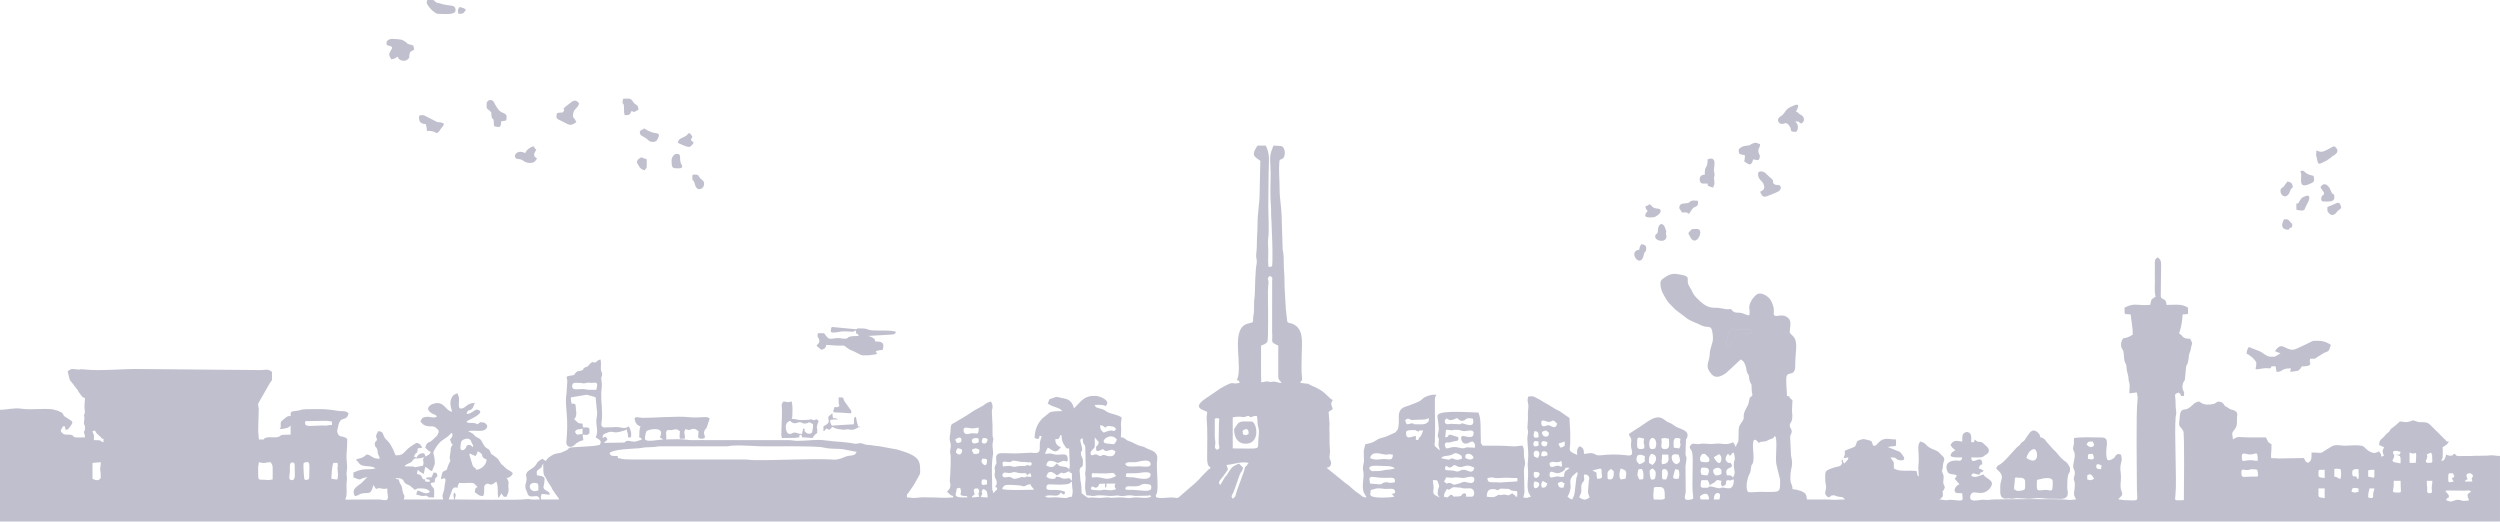 <?xml version="1.0" encoding="UTF-8"?>
<!DOCTYPE svg PUBLIC "-//W3C//DTD SVG 1.1//EN" "http://www.w3.org/Graphics/SVG/1.1/DTD/svg11.dtd">
<!-- Creator: CorelDRAW 2021 (64-Bit) -->
<svg xmlns="http://www.w3.org/2000/svg" xml:space="preserve" width="9.055in" height="1.889in" version="1.1" style="shape-rendering:geometricPrecision; text-rendering:geometricPrecision; image-rendering:optimizeQuality; fill-rule:evenodd; clip-rule:evenodd"
viewBox="0 0 7376.56 1538.86"
 xmlns:xlink="http://www.w3.org/1999/xlink"
 xmlns:xodm="http://www.corel.com/coreldraw/odm/2003">
 <defs>
  <style type="text/css">
   <![CDATA[
    .fil0 {fill:#00003E;fill-opacity:0.251}
   ]]>
  </style>
 </defs>
 <g id="Layer_x0020_1">
  <g id="_2902558298688">
   <path class="fil0" d="M5073.17 1473.72l-16.29 0c0,-24.22 18.33,-22.62 18.33,-12.21l0 2.03c0,2.6 -1.32,8.58 -2.04,10.18zm-57.03 -8.14c0,-4.17 26.48,-20.99 26.48,8.14l-24.44 0c-1.31,-5.46 -2.04,-3.84 -2.04,-8.14zm1824.79 -4.07l0 -20.36 18.33 0 0 28.5c-8.18,-1.9 -18.33,-0.06 -18.33,-8.14zm-2435.77 -18.32c16.89,0 6.54,6.71 17.84,1.33 6.23,-2.97 -1.44,-2.61 8.12,-2.75l19.37 0.79c14.39,3.77 -4.66,4.19 25.96,6.73 0.96,11.46 0.96,4.82 0,16.28l-4.07 0c-2.51,-6.93 -5.02,-3.14 -10.18,-10.18 -16.39,10.97 -8.8,4.07 -26.48,4.07 -10.24,0 2.43,1.83 -8.15,1.22 -8.02,-0.47 -2.51,-3.13 -8.26,0.55 -13,8.32 -17.27,5.6 -32.47,4.34 0.44,-19.86 7.92,-22.39 18.33,-22.39zm-124.23 16.28c-13.21,8.84 -4.11,9.89 -20.37,6.11 0.17,-7.43 1.48,-10.51 4.6,-15.95 9.11,-15.87 2.82,1.42 14.62,-7.33 10.15,-7.53 11.13,-4.08 24.43,-3.77 9.93,0.23 5.71,1.72 15.43,2.56 5.75,0.5 15.29,-0.74 20.3,0.11 12.18,2.07 13.57,24.38 2.08,24.38l-16.29 0c-0.23,-10.46 1.84,-5.84 -4.07,-10.18 -14.91,3.47 -2.57,8.02 -18.88,9.39 -23.89,2.01 -8.93,-1.87 -21.85,-5.32zm-175.15 -2.04l3.35 2.76c0.26,0.25 0.78,0.7 1.06,0.97 2.56,2.57 1.88,1.63 3.74,4.41 -13.69,3.19 -51.99,4.22 -64.73,-0.5 -9.91,-3.67 -4.74,-9.77 -4.52,-19.86 12.8,-0.28 9.29,-7.18 39.64,-2.84 12.12,1.73 28.4,-4.18 31.52,5.48 2.78,8.6 -4.14,8.95 -10.06,9.57zm-1205.67 -14.25c11.07,2.58 12.64,5.06 14.26,24.43 -32.02,0 -16.29,-3.18 -16.29,-10.18 0,-8.89 -4.56,-1.78 2.04,-14.25zm4319.62 4.07l54.16 0.51c9.17,-0.43 10.06,-1.85 17.12,1.53 -4.9,7.32 -10.18,5.47 -10.18,12.21 0,13.4 14.74,16.28 -12.22,16.28 -10.97,0 -1.8,-0.92 -9.3,-2.33 -20.98,-3.96 -20.96,11.22 -41.62,0.3 3.12,-11.68 8.15,-2.37 8.15,-12.21 0,-6.07 -16.86,-16.28 -6.11,-16.28zm-156.82 -28.5l20.37 0c0,30.17 3.72,34.6 -4.07,34.6 -27.03,0 -16.29,-1.2 -16.29,-24.43l0 -10.18zm-124.23 32.57c0.37,-16.35 9.24,-11.1 20.37,-10.18l0 10.18c-13.37,1.11 -2.68,4.23 -20.37,0zm-4048.76 14.25c-8.35,0.7 -11.09,2.04 -22.4,2.04 1.64,-4.53 -0.08,-1.87 3.22,-4.92 1.67,-1.54 3.82,-2.48 4.93,-3.22 -3.98,-17.07 -4.11,-18.32 10.18,-18.32 9.45,17.85 -4.75,7.76 4.07,24.43zm-34.62 2.04c-6.7,0 -23.4,0.83 -29.16,-1.39 -4.2,-1.62 -7.92,-1.8 -5.6,-12.69 1.44,-6.77 1.98,-3.59 2.17,-12.38 5.5,-0.46 5.54,-0.95 10.19,-2.04 8.48,17.67 -7.86,21.56 10.38,24.16 10.64,1.52 6.79,-2.79 12.02,4.34zm4142.44 2.03c-5.5,0 -5.61,-0.97 -10.18,-2.03 0,-13.74 1.61,-15.89 4.07,-26.46l14.26 0c-0.67,8.08 -3.26,9.6 -3.67,16.55 -0.06,0.99 1.89,11.94 -4.48,11.94zm-2118.06 -30.53c5.66,-3.18 8.62,-2.03 18.33,-2.03 13.81,0 14.26,10.81 14.26,32.57 0,6.89 -25.17,4.07 -32.59,4.07 -3.46,-14.84 1.13,-25.79 0,-34.61zm-1482.64 0c0,16.15 -35.07,5.83 -61.23,6.21 -8.42,0.12 -18.63,0.98 -14.56,-6.22 3.48,-6.14 11.67,-4.22 20.81,-4.04 31.37,0.59 20.31,-9.03 39.27,-6.95 11.74,1.29 15.71,0.84 15.71,11zm-309.56 0c0,-17.53 14.77,-5.7 57.13,-10.07 13.29,-1.37 10.04,-2.76 18.23,-8.24 0,22.82 4.78,24.29 0,44.78 -21.34,1.78 -4.45,6.25 -38.99,2.33 -20.47,-2.32 -34.07,4.31 -40.43,-4.37 26.7,-6.22 35.43,6.85 46.84,-10.18 5.41,3.62 11.03,12.24 12.22,-2.04 -26.22,-12.57 -54.99,1.66 -54.99,-12.21zm-67.21 -4.07c6.82,0 7.78,-5.82 20.37,-6.11 2.73,11.7 18.02,16.28 4.07,16.28 -22.16,0 -68.54,2.4 -87.57,-2.03 3.34,-14.32 13.51,-12.63 30.66,-12.26 3.28,0.07 6.33,0.33 9.44,0.47 15.54,0.69 22.14,3.65 23.03,3.65zm-1441.91 14.25c-18.1,0 -21.57,-24.43 -2.04,-24.43 14.2,0 12.22,4.44 12.22,22.39 -8.09,0.67 -4.9,2.04 -10.18,2.04zm2946.96 -18.32c0,-5.5 0.97,-5.61 2.04,-10.18 33.5,0.74 -2.04,36.64 -2.04,10.18zm2635.36 -12.21l16.29 0c0,10.64 -2.17,14.71 -1.88,22.41 0.27,7.12 3.87,14.23 -6.26,14.23 -7.59,0 -7.51,-4.8 -7.09,-10.89 0.64,-9.23 -1.05,-7.34 -1.05,-17.61l0 -8.14zm-2564.08 6.11c5.39,-1.29 5.94,-1.83 10.18,-4.07 4.05,2.71 5.64,3.7 10.18,6.11 -2.3,4.79 -1.78,7.42 -4.07,12.21 -8.4,0 -15.02,1.07 -16.29,-14.25zm-48.88 4.07c0,-6.62 1.77,-1.54 4.08,-10.18l14.26 8.14c-4.67,8.81 -2.72,11.91 -16.29,12.21 -1.06,-4.56 -2.04,-4.68 -2.04,-10.18zm-1325.82 6.11c8.05,1.88 9.51,6.66 16.03,2 10.51,-7.5 -5.81,-10.14 22.67,-10.14l0 12.21c4.32,-3.16 4.07,1.11 4.07,-12.21l26.48 0c-8.24,17.16 12.01,14.45 -5.5,18.72 -11.31,2.75 -15.21,-0.4 -27.08,-0.4 -9.41,0 -6.17,1.88 -14.06,1.64 -32.58,-0.99 -26.92,-3.63 -22.59,-11.81zm-323.82 -20.35c15.14,0 14.26,-0.89 14.26,14.25 -5.36,1.25 -16.29,5.98 -16.29,-4.07 0,-5.5 0.97,-5.61 2.04,-10.18zm1329.9 2.03c14.6,0 12.11,-0.73 15.25,7.15 7.54,18.92 -0.99,7.67 -0.99,33.56 0,4.89 3.3,5.98 6.11,10.18 -3.88,-1.04 -2.95,-1.08 -4.4,-1.7 -20.38,-8.65 -13.93,-13.1 -13.93,-26.8 0,-11.3 -2.04,-12.07 -2.04,-22.39zm-123.14 -7.22c10.28,1.26 11.13,2.65 11.13,13.33 -21.57,5.03 -18.47,-1.97 -29.89,0.53 -16.13,3.53 4.54,8.32 -43.43,3.55l-2.04 -12.21c0,-10.32 10.5,-7.67 16.76,-6.78 27.67,3.94 43.33,1.09 47.47,1.6zm953.03 14.32c10.04,-7.24 3.19,-9.42 21.41,-5.06 -1,11.97 -3.9,5.06 2.04,16.28 7.18,-3.44 9.49,-0.74 11.47,-8.68 0.66,-2.66 -2.16,-9.64 6.86,-9.64 1.06,0 4.39,0.9 4.52,0.9 7.33,0.14 1.84,-2.11 11.77,-2.93 0,38.76 -23.37,22.83 -34.2,23.89 -8.51,0.84 -2.2,3.66 -15.16,1.23 -6.26,-1.18 -11.56,-3.43 -16.7,-4.08 -12.54,-1.57 -4.82,3.38 -13.37,3.38 -17.52,0 -22.25,3.18 -16.29,-22.39l18.33 0c2.92,5.51 5.48,8.7 6.11,16.29 7.33,-8.43 5.09,-3.33 13.21,-9.19zm-762.68 -15.24c10.78,0 15.4,1.81 22.59,2.01 6.09,0.17 32.4,-11.8 32.4,4.1 0,18.01 -22.4,7.2 -28.58,7.02 -4.88,-0.14 -9.9,2.75 -13.35,3.98 -0.5,0.18 -1.03,0.35 -1.54,0.52 -3.94,1.31 -13.7,4.17 -15.35,4.07 -5.4,-0.35 -8.99,-5.41 -14.51,-5.41 -10.29,0 -4.22,6.38 -16.29,-4.07 2.94,-4.39 4.66,-5.99 6.11,-12.21 6.12,0 10.3,0.73 15.01,1.07 7.66,0.55 4.38,-1.07 13.5,-1.07zm93.69 2.03c6.3,-0.66 7.08,-2.2 13.94,-1.75 6.06,0.39 4.25,1.59 12.58,1.82 16.31,0.46 14.11,-2.63 53.16,-0.17 7.12,0.45 8.45,-1.87 8.96,3.88 0.71,7.98 -3.61,5.78 -5.14,6.4l-47.68 2.91c-25.61,-2.6 -35.43,4.29 -35.81,-13.09zm1769.8 -8.14c12.07,-7.24 13.77,0.33 20.37,10.18 -12.52,6.62 -11.46,4.17 -20.37,2.04l0 -12.21zm1138.46 0c-3.52,15.1 -6.14,2.85 -2.04,18.32l-22.4 0c3.57,-5.33 1.03,-4.21 8.15,-6.11 -1.85,-7.94 -9.51,-18.32 8.15,-18.32 1.3,0 5.88,4.59 8.15,6.11zm-73.32 4.07c0,-5.5 0.97,-5.61 2.04,-10.18l12.22 0c1.61,6.02 0.83,3.3 4.07,8.14 -3.57,5.33 -1.03,4.21 -8.15,6.11 2.71,4.05 3.71,5.64 6.11,10.18 -17.8,4.14 -16.29,3.26 -16.29,-14.25zm-236.25 -18.32c2.47,-0.96 6.98,-2.04 10.18,-2.04l8.15 0 0 18.32c0,9.99 -7.48,2.28 -18.33,2.04l0 -18.32zm-146.63 4.07c0,-4.69 1.42,-6.11 6.11,-6.11l12.22 0 0 24.43c-8.18,-1.9 -18.33,-0.06 -18.33,-8.14l0 -10.18zm-1887.93 20.36c-23.79,1.98 -15.74,-4.64 -10.18,-28.5 4.64,1.08 4.69,1.58 10.18,2.03 2.98,12.76 2.98,13.7 0,26.46zm-209.77 -16.28c0,-6.28 5.72,-9.82 10.5,-12.56l7.83 6.46c0,7.57 1.34,24.43 -10.18,24.43 -9.76,0 -8.15,-1.47 -8.15,-18.32zm-69.24 4.07c6.7,0 6.2,-1.11 10.46,1.82 8.06,5.55 3.69,15.5 3.69,15.55l-2.41 30.44c-1.05,9.13 2.58,10.89 4.56,19.37 -9.73,6.51 -14.44,10.78 -30.55,0 1.87,-8.03 4.86,-8.73 5.92,-16.47 0.96,-7.04 -0.93,-14.73 1.04,-21.35 2.9,-9.72 9.37,-7.6 7.35,-21.18 -0.69,-4.68 -0.5,0.29 -0.57,-3.84 -0,-0.14 0.55,-3.45 0.52,-4.33zm-1350.26 -4.07c13.28,0 27.25,0.69 39.55,-1.18 7.09,-1.07 31.73,-5.46 31.73,5.25 0,22.19 -45.54,8.15 -50.83,8.05 -11.65,-0.21 -12.98,0.27 -22.49,-1.95 0.46,-5.5 0.95,-5.54 2.04,-10.18zm-185.33 0c3.92,0 13.37,-4.56 16.29,-6.11 3.57,5.33 1.03,4.2 8.15,6.11l0 22.39c-0.32,-0.37 -0.71,-0.92 -0.89,-1.14l-7.25 -7c-25.02,5.82 -21.43,-4.07 -36.66,-4.07 -6.76,0 2.6,7.84 -16.14,6.31 -7.67,-0.63 -9.79,-3.22 -14.41,-6.31 6.5,-27.89 27.24,-6.29 30.55,-4.07 9.14,-2.44 3.38,-2.9 10.25,-6.12 11.04,-5.18 0.79,0.01 10.12,0.01zm83.5 0c13.58,0 32.67,0.97 41.95,0.59 22.55,-0.93 20.61,-5.47 29.33,7.55 -22.88,12.1 -30.45,8.09 -45.63,4.89 -25.95,-5.47 -27.48,8.88 -25.65,-13.03zm-191.44 6.11c5.92,-3.96 2.74,-4.12 10.18,-6.11 2.27,9.74 5.63,11.59 -4.16,10.51l-5.48 -0.85c-10.86,0.59 0.8,2.55 -8.69,2.55 -7.85,0 -0.81,-3.62 -13.43,0.65 -24.25,8.21 -18.02,0.06 -30,-1.82 -5.68,-0.89 -6.75,1.17 -13.6,1.17 -11.2,0 -9.01,-14.25 0,-14.25 9.11,0 8.16,2.69 17.14,0.89 9.66,-1.94 7.27,-3.31 15.81,-1.42 9.16,2.03 6.68,2.37 18.07,2.46 13.74,0.11 9.68,-2.23 14.15,6.22zm3928.6 10.18l-4.07 0c-2.69,-10.07 -2.11,-5.84 -9.16,-7.47 -2.79,-0.64 0.96,5.97 -3.82,-2.09 -2.12,-3.58 -1.28,-4.2 -1.28,-10.8 0,-9.1 11.65,-8.14 18.33,-8.14 0,20.52 1.75,7.48 0,28.5zm-6197.37 -30.53c0,-10.23 1.83,-9.11 2.04,-18.32 21.43,4.99 16.85,0 34.62,0 5.5,8.21 6.29,8.18 6.2,22.31 -0.06,9.53 -0.09,19.05 -0.09,28.58 -6.88,0.57 -7.79,2.4 -15.67,1.55 -29.24,-3.15 -27.1,8.13 -27.1,-34.12zm4142.44 8.14c0,-12.03 28.1,-8.64 12.22,24.43 -14.52,0 -12.22,1.98 -12.22,-24.43zm-36.66 0c0,-3.36 5.85,-6.61 8.15,-8.14 5.4,3.62 10.18,7.04 9.76,15.75 -0.96,20.01 -4.66,16.82 -13.83,16.82 -2.6,-5.43 -4.07,-16.01 -4.07,-24.43zm-30.55 24.43c-8.17,-15.42 -5.61,-15.2 -2.04,-30.53l10.18 0c2.36,4.92 4.07,8.9 4.07,16.28 0,15.11 1.15,14.25 -12.22,14.25zm-54.99 0c-3.46,-6.53 -3.89,-7.76 -3.54,-15.22 0.31,-6.6 2.07,-11.04 3.54,-17.35 12.48,5.98 20.85,2.25 14.26,30.53l-14.26 2.04zm-142.56 59.03c-9.56,-2.23 -7.61,-3.69 -14.26,-8.14 5.26,-7.85 8.31,-17.76 9.31,-29.18 0.6,-6.86 -5.38,-18.73 5.27,-31.56l13.93 -12.54c2.43,10.44 0.86,7.45 -2.34,17.96l-5.12 43.79c-2.33,14.62 -4.34,10.51 -6.79,19.67zm-114.05 -75.31c0,-4.69 1.42,-6.11 6.11,-6.11 28.66,0 -6.11,36.08 -6.11,6.11zm-2922.52 -30.53c0,42.1 2.87,31.17 9.43,45.54 2.49,5.46 0.29,1.91 3.37,6.81l11.25 17.25c1.28,2.45 1.86,4.06 3.28,6.9l11.63 16.88c6.65,8.91 6.25,6.36 7.88,12.48l-52.95 0c-0.8,-9.6 -2.3,-7.25 2.04,-16.29 8.88,0.2 12.75,2.04 24.44,2.04 -4.24,-8.01 -1.57,-6.59 -8.21,-10.12 -19.3,-10.25 -8.09,-12.33 -8.09,-36.7 0,-7.57 -16.13,-9.66 -22.41,-10.18 -0.9,-10.81 -2.98,-11.96 6.15,-18.25 12.82,-8.83 4.54,-5.37 12.18,-16.35zm5303.3 16.29c2.13,9.12 2.75,17.03 0,28.5 -11.34,-0.94 -5.34,-5.03 -18.33,-6.11l0 -22.39c7.39,-2.87 9.46,-0.2 18.33,0zm-264.4 0.59c11.64,-1.63 -7.16,-0.03 3.21,-0.1 17.59,-0.13 15.6,1.18 17.07,9.72 2.22,12.93 0.74,12.05 -9.01,11.8 -29.85,-0.75 -38.76,6.37 -39.39,-7.95 -0.96,-21.81 6.64,-7.93 23.69,-12.03 0.82,-0.2 -1.38,-0.63 4.43,-1.44zm-1572.61 -4.66c4.89,0 5.98,3.3 10.18,6.11l0 12.21c-8.89,4.7 -7.39,4.07 -18.33,4.07 -2.96,-4.41 -6.11,-6.78 -6.11,-14.25 0,-4.07 8.46,-8.14 14.26,-8.14zm-50.92 10.18c0,-5.5 0.97,-5.61 2.04,-10.18 7.79,0 31.45,-4.94 18.33,22.39 -13.26,0 -10.07,-1.35 -18.33,-2.04 -1.06,-4.57 -2.04,-4.68 -2.04,-10.18zm-319.74 -2.04c26.63,-6.2 27.74,-10.13 27.41,6.22 -0.21,10.54 7.46,18.21 -13.16,18.21 -1.81,-7.76 -2.04,-8.09 -2.04,-18.32l-12.22 -6.11zm-101.83 8.14c1,0 21.38,-3.95 22.4,-16.29l12.22 0c-7.24,9.87 -15.81,4.77 -16.29,26.46 -20.28,1.69 -9.97,-0.69 -17.97,-0.79 -11.49,-0.14 -24.79,8.69 -24.79,-3.28 0,-19.56 11.75,-6.11 24.44,-6.11zm-329.93 -22.39c13.39,8.96 12.09,6.23 24.44,-2.03 6.89,1.83 9.54,6.11 18.33,6.11 11.88,0 16.58,-10.74 40.73,2.03 -5.11,21.9 -19.07,6.11 -30.55,6.11 -12.36,0 -10.02,4.22 -18.89,5.11 -5.45,0.55 -7.92,-2.36 -15.81,-2.97 -16.49,-1.28 -26.74,1.69 -18.25,-14.36zm-217.92 16.29c-4.44,0 -24.6,-18.87 20.11,-15.81 21.85,1.49 36.63,-1.42 47.1,7.67 -10.22,2.38 -11.6,3.35 -24.41,4.1 -15.15,0.89 -4.83,4.04 -42.8,4.04zm-3187.27 26.46c-12.87,0 -6.14,-15.45 -6.04,-26.39 0.1,-10.86 -2.87,-26.92 8.03,-25.89 5.51,0.52 6.05,4.02 6.02,11.07 -0.06,19.6 4.05,41.2 -8.01,41.2zm5323.67 -40.71c0,-10 9.85,-6.35 16.29,-2.04 -1.08,4.64 -1.58,4.68 -2.04,10.18 -5.22,0 -14.26,1.09 -14.26,-8.14zm-5289.04 -10.18c21.86,-8.48 16.29,4.18 16.29,42.75 0,8.35 -9,8.63 -14.26,6.11 -0.44,-0.44 -4.32,-39.07 -2.04,-48.85zm-598.76 -2.04c0,9.35 -1.42,12.81 -1.74,18.63 -0.48,8.61 1.26,6.3 1.48,15.7 0.22,9.77 1.01,11.43 -1.56,14.59 -7.62,9.37 -22.61,-0.08 -22.61,-0.08l0 -46.82 24.44 -2.04zm680.22 48.85c1.21,-14.57 1.58,-37.38 6.11,-46.82l12.22 0c0.44,5.26 1,5.46 1.01,8.14 0.01,3.55 -1.01,1.86 -1.01,8.14l1.45 20.36c0.02,5.35 -1.27,4.32 -1.45,12.21 -10.31,0 -10.47,-1.38 -18.33,-2.04zm3617 -48.85c6.21,0 8.22,-1.96 12.22,-4.07 6.3,27.04 -2.33,14.25 -10.18,14.25 -10.72,0 -24.44,13.12 -24.44,-8.14 11.97,-5.74 6.32,-2.04 22.4,-2.04zm-1199.56 6.11c0,10.49 -21.75,6.52 -28.43,6.17 -10.34,-0.55 -27.76,1.28 -36.8,-0.08 -10.46,-1.57 -16.45,-12.83 8.11,-12.28 6.28,0.14 11.67,0.55 17.58,-0.76 10.61,-2.35 39.54,-10.52 39.54,6.96zm-385.33 -7.59c10.93,2.42 5.44,-1.02 18.59,1.28 16.87,2.96 10.09,-4.41 16.44,4.27 -3.21,12.01 -10.1,3.01 -14.59,4.39l-2.23 1.13c-0.34,0.13 -0.88,0.49 -1.23,0.61 -4.04,1.39 -0.69,0.72 -4.19,0.95 -6.88,0.44 -10.13,-0.87 -20.56,1.11 -15.76,2.99 -8.13,1.11 -21.16,-1.21 -5.43,-0.97 -12.58,1.17 -21.57,1.17 -1.01,-12.16 -4.65,-15.42 13.04,-13.1 22.92,2.99 -0.19,-8.93 37.47,-0.59zm591.02 68.65c-10.38,-7.6 3.35,-18.13 10.45,-28.23 1.77,-2.52 2.21,-3.44 4.21,-5.97 11.58,-14.63 7.26,-11.37 3.67,-24.83 22.76,-1.89 42.55,-11.38 65.17,-6.11 -13.89,20.72 -8.52,4.07 -13.15,23.5l-20.67 56.69c-5.11,12.95 -1.8,18.14 -13.02,25.65 -5.85,-8.74 -3.81,-5.84 3.07,-21.35l16.98 -48.17c3.89,-11.67 7.2,-7.94 10.5,-22.08l-12.22 -12.21c-0.65,0.31 -3.87,1.71 -4.23,1.88l-2.64 1.43c-12.84,6.85 -9.99,3.63 -18.3,14.28l-12.22 18.32c-0.69,0.68 -3.1,2.94 -3.14,2.97l-14.46 24.22zm-702.63 -77.35c7.51,0 14.26,-1.8 14.26,6.11 0,24.58 -16.29,7.41 -16.29,2.03 0,-4.3 0.73,-2.68 2.04,-8.14zm1967.35 4.07c0,-9.73 2.31,-12.64 6.11,-18.32 19.26,0 19.39,22.32 4.07,32.57 -4.54,-2.4 -6.13,-3.4 -10.18,-6.11l0 -8.14zm-36.66 -2.04c0,-22.32 19.04,-11.43 24.44,-10.18l0 16.28c-15.9,10.64 -6.71,3.55 -16.29,8.14 -4.45,-6.65 -8.15,-5.75 -8.15,-14.25zm1786.1 -10.18c0,-13.49 15.25,-4.11 24.27,-4.41 19.85,-0.67 22.57,-13.66 22.57,18.66 -10.69,0 -14.62,-2.16 -22.29,-1.94 -22.43,0.65 -24.55,9.28 -24.55,-12.31zm-1592.62 -6.11c17.45,0 6.07,-0.5 10.56,1.65l9.28 9.29c8.37,18.73 -14.43,13.65 -23.92,11.44 -1.34,-5.77 -2.04,-3.48 -2.04,-8.14 0,-5.16 3.99,-11.08 6.11,-14.25zm-118.12 2.04l18.33 0c0,10.84 7.08,26.38 -18.33,28.5 -3.21,-13.78 0,-8.32 0,-22.39l0 -6.11zm28.51 8.14c0,-12.3 12.44,-8.8 20.37,-8.14 2.38,10.21 11.38,23.95 -8.15,28.5 -6.48,-4.34 -12.22,-9.58 -12.22,-20.36zm1228.07 4.07c0,-14.94 -1.38,-14.25 14.26,-14.25 10.18,21.21 -5.87,16.2 -14.26,14.25zm-1056.99 -8.14c9.3,-6.23 2.59,-7.61 12.22,-10.18 6.83,29.3 -0.21,16.2 -0.14,36.63 0.06,17.04 6.76,20.29 -1.9,36.65 -8.46,-5.66 -3.64,-6.11 -18.33,-6.11 -1.06,-4.57 -2.04,-4.68 -2.04,-10.18 0,-14.8 23.37,-9.56 15.06,-22.93 -5.46,-8.78 -3.88,1.05 -12.43,-6.15 -8.49,-7.15 -3.64,-16.25 1.44,-23.84 8.75,4.63 3.7,-0.55 6.11,6.11zm-46.84 4.07c0.31,-0.36 0.73,-0.89 0.91,-1.12l14.71 -8.39c4.73,4.13 6.78,6.58 6.78,13.58 0,12.05 -8.22,22.72 -22.4,-4.07zm-733.18 -4.07c0,-9.41 20.67,-10.05 24.44,6.11 -6.91,4.62 -9.87,6.99 -24.44,0l0 -6.11zm-71.28 6.11c4.68,-6.38 11.04,-5.69 21.29,-7.22 19.84,-2.96 14.58,-12.85 33.58,-2.84 6.26,3.3 6.03,3.05 6.23,12.09 -6.38,1.48 -11.34,3.96 -17.19,2.78 -6.48,-1.3 -9.05,-4.89 -14.54,-3.38 -9.14,2.52 0.93,5.16 -12.52,2.4 -4.34,-0.89 -13.02,-2 -16.85,-3.84zm-162.93 -10.18c8.47,0 3.23,-1.39 9.91,-1.22 2.57,0.06 5.5,1.11 10.46,1.22 0,20.61 -13.51,12.71 -26.2,13.02 -13.4,0.33 -26.45,4.85 -41.01,-2.85 5.68,-24.36 34.67,-10.18 46.84,-10.18zm-2896.04 34.6c3.65,-4.97 6.81,-6.03 13.26,-9.13 12.79,-6.14 4.9,-2 12.41,-10.13 6.21,-6.71 6.08,-3.37 14.54,-3.86 4.83,-0.28 12.74,-2.83 18.85,-3.34 -9.04,8.57 -0.04,7.11 -4.07,24.43l-23.57 4.67c-0.32,-0.04 -0.88,-0.25 -1.22,-0.33 -5.16,-1.19 2.99,-0.27 -5.96,-1.91l-24.25 -0.38zm5971.31 -10.18c-12.29,0 -4.37,-12.13 -4.37,-12.13 7.25,-19.06 -11.93,-6.67 12.52,-18.4 4.62,8.72 3.39,7.25 3.56,14.5 0.37,15.07 3.27,16.03 -11.71,16.03zm-54.99 -30.53c5.76,1.34 6.16,2.95 10.32,3 8.01,0.09 11.29,-11.8 8.01,27.54l-18.33 0 0 -30.53zm-5706.55 10.18c3.21,-6.06 5.49,-6.81 6.11,-14.25 21.64,11.44 7.36,11.25 18.17,20.52 2.67,2.29 4.29,2.84 8.31,3.91 -0.35,15.53 -14.84,29.23 -30.55,30.53 -3.15,-8.7 -6.53,-3.95 -10.83,-13.6l-8.71 -28.35c-1.1,-6.7 -1.45,-7.4 5.7,-3.77l4.11 2.28c2.97,1.36 4.39,1.15 7.69,2.73zm3144.51 0c0,-8.35 0.15,-13.91 7.82,-13.92 12.68,-0.01 10.48,10.52 10.52,11.88 -10.85,2.53 -7.67,4.52 -18.33,2.04zm-22.4 -8.14c0,-13.37 27.77,-8.96 12.22,14.25 -9.31,-4.46 -12.22,-1.19 -12.22,-14.25zm2535.57 -2.03c0,-9.62 18.73,-2.89 22.4,-2.04 -2.43,10.43 -2.25,8.14 -14.26,8.14l12.22 4.07c1.06,4.56 2.04,4.68 2.04,10.18 0,15.86 0.11,11.18 -4.73,10.74l-14.16 -2.54c-0.76,-0.31 -3.84,-2.94 -5.55,-4.13 11.67,-22.05 2.04,-16.06 2.04,-24.43zm-5262.57 2.03c8.77,-11.96 69.66,-13.34 83.35,-14.4 22.35,-1.74 5.82,-2.71 45.02,-3.86 10.25,-0.3 11.27,-2.05 22.25,-2.18l191.6 0.16c10.5,-0.13 11.22,-1.64 20.28,-2.13 34.64,-1.87 68.08,2.23 95.7,2.07 32.64,-0.19 135.14,-1.08 166.78,2.26 5.59,0.59 13.24,2.97 18.83,3.57 16.34,1.74 29.87,0.8 46.04,2.84l39.25 7.59c-3.73,13.96 -19.16,8.85 -32.57,14.26 -12.39,5 -21.98,9.44 -35.27,8.61 -62.11,-3.87 -161.02,2.4 -231.68,1.61 -15.63,-0.18 -18.81,-2.14 -38.55,-2.09l-325.86 0.01c-37.92,0.04 -23.28,-2.62 -40.73,-4.07l0 -6.11c-17.93,0 -19.6,1.01 -24.44,-8.14zm1040.7 -10.18c0,8.81 -4.41,18.83 -15.3,11.22 -3.71,-2.59 -3.03,-4.04 -3.03,-7.15 0,-0.23 3.64,-7.31 4.07,-8.14 7.88,0 6.92,0.19 14.26,4.07zm2350.23 -20.36c7.22,-3.82 4.52,-3.06 14.27,-4.06 13.46,-1.37 5.96,-1.42 16.87,-5.53l10.6 -3.89c6.28,-4.31 3.24,-9.2 7.51,-4.91 5.36,5.38 1.67,54.09 1.67,65.22 0,16.88 2.25,17.96 5.26,33.42l6.96 27.65c0,42.1 3.62,36.67 -61.1,36.64 -9.14,-0 -29.71,2.54 -33.02,0.22 -5.94,-4.17 -4.88,-23.81 -3.77,-28.72 4.98,-22.09 3.42,-14.71 9.12,-27.66 1.98,-4.49 2.33,-10.46 3.03,-15.3 1.96,-13.68 2.08,-5.23 5.18,-13.14 6.71,-17.13 -4.29,-52.51 3.18,-68.06 4.41,-4.37 11.98,4.74 14.26,8.14zm-2299.32 20.36c0,13.31 -4.14,12.21 -16.29,12.21 -2.94,-4.39 -4.66,-5.99 -6.11,-12.21 10.48,-6.28 13.36,-4.78 22.4,0zm3285.03 -24.43c2.31,8.64 4.07,3.56 4.07,10.18 0,4.42 -12.66,12.5 -22.4,-2.03 5.77,-8.61 4.94,-8.14 18.33,-8.14zm-1301.39 22.39c-9.78,0 -8.14,-23.84 -4.36,-28.78 9.67,-12.65 24.47,6.07 14.54,26.75 -4.57,1.06 -4.68,2.03 -10.18,2.03zm-256.61 -10.18c-4.39,2.94 -5.99,4.66 -12.22,6.11 -2.94,-4.39 -4.66,-5.99 -6.11,-12.21l18.33 -6.11 0 12.21zm-69.25 -6.11c0,-10.47 11.35,-7.42 18.33,-4.07 0,19 -18.33,13.09 -18.33,4.07zm-22.1 -3.66c3.42,-6.47 5.47,-3.15 13.95,-2.45l0 12.21c-4.57,1.06 -4.68,2.04 -10.18,2.04 -5.02,0 -6.33,-6.96 -3.77,-11.8zm-3167.21 15.87c0,-4.3 1.56,-16.82 3.17,-19.22 3.2,-4.76 21.28,-13.45 27.68,-1.43l3.82 8.75c2.54,4.64 2.91,2.3 2.98,6.16 0.18,9.69 -3.7,-2.41 -11.17,-2.41 -11.69,0 -6,6.02 -13.92,12.86 -5.07,4.38 -12.56,3.87 -12.56,-4.71zm1859.41 16.28c0,-5.26 3.1,-7.8 5.82,-10.47 9.23,-9.03 6.4,-6.62 6.4,-36.35 0.32,0.37 0.73,0.89 0.91,1.13l11.31 13.12c-3.7,15.89 -8.15,7.42 -8.15,16.28 0,11.81 1.82,12.97 20.37,4.07 7.3,4.89 3.42,6.67 12.94,5.09 13.47,-2.24 9.4,-6.55 23.71,1.02 -2.09,25.15 -30.01,11.47 -33.19,11.22 -7.45,-0.59 -5.51,3.03 -11.62,3.03 -5.09,0 -7.18,-3.63 -11.55,-4.69 -5.92,-1.43 -16.96,8.8 -16.96,-3.45zm-97.76 28.5c5.93,0 13.75,-6.11 18.33,-6.11 5.13,0 12.22,6.32 12.22,-4.07 0,-25.53 -22.89,-8.74 -43.3,-15.82 -19.79,-6.86 -31.88,11.66 -15.76,-18.78 12.02,3.21 21.68,23.36 38.69,-2.04 -9.34,-2.17 -16.29,-9.94 -16.29,-20.35 0,-10.55 9.18,7.55 14.26,-14.25l4.07 0c0,9.39 1.86,18.63 5.6,24.94 10.41,17.56 9.18,13.57 16.81,13.74l1.55 43.37c1.53,11.2 -0.83,11.14 -1.55,19.73l-1.48 -2.59c-4.57,-6.11 3.29,2.5 -1.78,-2.29 -3.9,-3.67 -11.26,-4 -15.7,-4.67 -15.68,-2.36 -7.59,-2.02 -17.69,-8.78 -6.4,4.68 -8.86,16.51 -30.55,6.11 2.21,-26.61 30.68,-8.14 32.59,-8.14zm-252.54 -65.14c0,-6.26 5.97,-8.14 12.22,-8.14 9.04,0 8.15,1.48 8.15,12.21 -10.3,5.44 -20.37,5.5 -20.37,-4.07zm2044.74 24.43c-15.3,0 -8.96,-14.17 -9.26,-21.83 -0.02,-0.59 -0.87,-6.03 -0.93,-8.7 11.25,-4.36 15.65,-0.56 22.4,0 0,16.93 4.79,30.53 -12.22,30.53zm-1718.89 -32.57c3.44,7.18 0.63,6.49 2.72,13.57 2.35,7.97 4.11,2.71 6.2,11.91l1.27 62.05c0,8.6 -1.48,11.31 -1.63,16.48 -0.28,9.27 2.23,3.35 0.91,21.21 -1.49,20.11 -2.44,21.43 2.76,43.74 10.09,0 11.2,1.73 18.45,1.94 8.1,0.23 9.7,-1.94 20.25,-1.94 17.76,0 29.47,3.44 46.06,1.1 12.4,-1.75 9.02,1.02 21.14,1.06 10.09,0.04 11.04,-2.16 22.41,-2.16 10.19,0 9.53,2.25 18.02,1.75l34.86 -0.76c7.16,-0.01 4.69,-4.51 10.25,3.08 -13.68,6.56 -30.47,2.04 -44.8,2.04 -10.98,0 -11.45,1.9 -20.46,2.13 -12.29,0.32 -8.46,-4.09 -51.63,-1.02 -11.77,0.84 0.5,-1.11 -9.38,-1.11 -20.25,0 -16.93,3.25 -43.41,0.56 -14.64,-1.49 -13.24,5.63 -29.01,-7.57 -0.32,-0.27 -0.77,-0.68 -1.09,-0.94l-5.92 -4.26c0,-36.01 -3.9,-29.64 -4.09,-46.8 -0.09,-7.77 -2.45,-19.66 -1.29,-23.59 4.03,-13.66 9.46,2.46 9.46,-25.28 0,-8.91 -6.11,-12.24 -6.11,-22.39 0,-12.56 8.86,2.55 -0.23,-30.6 -2.36,-8.62 -2.49,-9.63 4.3,-14.18zm1745.36 28.5c-0.2,-9.09 -3.8,-28.5 8.15,-28.5 16.73,0 10.18,5.22 10.18,12.21 0,10.39 3.01,-2.44 1.25,9.46 -0.31,2.12 -2.65,7.52 -3.29,8.86l-16.29 -2.04zm-107.94 -22.39c0,-12.86 13.3,-5.72 20.37,-4.07 -1.16,13.88 -2.39,5.37 0.61,20.07 1.46,7.15 -0.52,10.46 -10.8,10.46 -12.95,0 -10.18,-8.59 -10.18,-26.46zm-1566.43 9.77c-24.22,-3.2 12.79,-36.42 30.83,-11.8 -2.23,9.55 -3.69,7.61 -8.15,14.25l-22.69 -2.45zm-360.19 0.41c-11.2,0 -6.92,-10.34 -4.07,-16.28 11.97,0 7.54,-0.43 14.26,4.07 -1.35,5.8 -3.15,12.21 -10.18,12.21zm-85.54 -12.21c5.02,-3.36 18.33,-11.46 18.33,2.04 0,8 -6.04,8.14 -14.26,8.14 -2.01,-7.55 -2.06,-2.63 -4.07,-10.18zm1706.67 -12.21c0,-7.67 1.34,-3.85 2.04,-12.21 13.38,0.3 12.22,6.34 12.22,18.32 -7.16,0.6 -14.26,3.95 -14.26,-6.11zm-2568.15 12.21c-16.46,1.37 -50.74,8.49 -53.87,-0.55 -1.28,-3.69 1.87,-21.08 4.7,-24.17 4.74,-5.16 57.33,-16.03 39.04,18.51l10.13 6.21zm-674.11 71.24c0,-9.52 -0.6,-14.22 -2.18,-22.44l-2.22 -8.67c-0.31,-6.82 14.48,-27.51 20.16,-32.52 3.44,-3.04 9.44,-7.4 12.85,-9.54 21.16,-13.26 21.08,-23.65 23.44,-12.53 0.32,1.5 -0.93,6.47 -2.41,8.89 -0.62,1.01 -3.15,3.26 -4.85,5.57 1.71,3.56 1.54,5.69 3.24,8.98 2.67,5.17 -0.31,3.16 4.91,5.27 -9.27,13.84 -4.32,12.57 -7.66,29.13 -4.8,23.81 5.13,10.76 -2.38,25.78 -2.88,5.76 -2.93,5.94 -5.38,13.14 -3.72,10.94 -1.24,6.25 -8.2,10.13 -7.35,4.09 -5.62,1.09 -8.31,10.02 -1.55,5.16 -2.58,10.14 -2.7,15.62 16.93,-8.95 13.69,1.41 11.08,15.04 -1.48,7.71 -0.75,11.55 -2.61,17.86 -7.65,26.04 -3.77,9.19 -2.36,26.14l-116.08 0c4.02,-17.25 1.63,-5.24 -2.8,-21.63 -1.43,-5.3 -1.08,-8.48 -2.5,-13.78 -3.05,-11.42 -7.83,-10.04 -8.95,-23.62 -7.12,-0.59 -5.98,-0.42 -10.18,-4.07 8.28,0 15.71,0.22 20.5,3.94 3.73,2.9 5.08,9.19 9.78,12.62 4.62,3.37 9.32,2.88 14.65,7.75l12.09 10.3c8.65,-2.31 3.56,-4.07 10.18,-4.07 13.35,0 26.18,-1.33 34.62,10.18 -14.96,10.01 -18.99,0.04 -36.66,-4.07 -1.94,4.05 -2.92,7.28 -4.07,12.21 9.55,0.8 10.07,4.07 20.37,4.07 10.1,0 2.83,-2.52 9.34,-0.64 13.8,4 -4.99,5.34 23.25,4.71l0 -22.39c0,-6.84 -9.19,-8.36 -10.12,-20.04l12.15 -2.34c0,-2.36 -0.23,-5.63 0.28,-7.86 1.25,-5.49 3.51,-5.45 7.86,-10.46 -4.3,-8.97 0.92,-9.88 -12.22,-10.18 -1.39,5.95 -3.56,9.43 -6.11,14.25 -8.82,0 -10.02,-0.97 -16.29,2.03 7.89,10.76 8.58,-3.46 12.22,10.18 -8.74,1.85 -3.48,0.24 -14.26,0l0 -6.11c-10.99,-0.91 -5.92,-2.35 -11,-9.36 -5.97,-8.21 -4.7,-2.74 -13.43,-6.93 1.12,-4.79 1.9,-6.01 2.04,-12.21 9.58,6.41 0.65,2.86 18.33,12.21 1.5,-6.42 2.58,-13.93 4.07,-20.35 8.97,2.39 11.4,9.82 20.37,12.21 1.53,-6.57 8.15,-19.68 8.15,-22.39zm3266.71 -93.63c3.94,-1.96 7.36,-2.94 12.22,-4.07l2.28 1.79c7.77,6.53 5.86,3.15 5.86,8.39 0,11.44 -20.37,12.25 -20.37,-6.11zm-232.3 48.54c-7.54,0.44 -15.78,-3.76 -26.35,-3.76 -10.3,0 -13.79,3.84 -24.44,4.07 -11.64,-21.98 8.73,-17.27 9.68,-17.38 4.98,-0.59 0,0.16 4.26,-1.13 16.48,-4.99 22.73,-1.97 22.73,-9.99 0,-7.32 -4.24,-5.4 -10.6,-7.73 -29.58,-10.82 -10.11,2.16 -28.6,3.61l2.54 -22.35c8.05,0 11.67,1.44 16.3,1.44 4.94,0.01 6.23,-1.44 14.25,-1.44 14.4,0 12.36,3.74 22.45,4.04 9.16,0.28 28.47,-7.64 28.47,6.13 0,19.01 -22.89,8.14 -32.59,8.14 -8.04,0 -4.21,22.39 8.15,22.39 12.68,0 9.01,-4.99 22.4,-6.11 5.98,8.92 6.11,1.9 6.11,18.32l-23.71 -1.07c-5.42,0.82 -5.8,2.49 -11.04,2.79zm-2620.98 -48.54c8.47,-12.65 9.21,-3.85 22.4,-10.18l0 16.29c-16.54,1.38 -16.02,5.95 -22.4,-6.11zm-1419.51 24.43c0.62,-27.54 0.25,-7.93 -4.07,-26.46 2.09,-0.85 2.59,-0.06 6.11,-2.04 4.22,3.09 2.77,3.79 6.04,8.21l12.74 11.7c5.72,5.58 -3.43,3.3 7.7,4.52l0 10.18c-16.68,-3.88 2.26,-6.11 -28.51,-6.11zm3871.57 -22.39c0,-8.03 14.27,-7.09 23.28,-7.28 10.21,-0.22 3.49,1.75 10.47,3.48 10.33,2.56 -0.8,-2.31 9.02,-2.31 11.95,0 7,0.88 6.48,4.53l-3.71 8.27c-1.61,3.14 -0.54,1.55 -2.23,4 -5.57,8.08 -5.88,2.38 -6.65,11.69 -14.78,-1.23 -3.87,-2.97 -8.15,-12.21 -12.71,1.06 -28.51,13.61 -28.51,-10.18zm-1260.65 -14.25c0,27.14 -6.29,13.14 -25.64,17.2 -1.35,0.29 -19.16,7.77 -19.16,-11.09 0,-11.32 17.17,-4.07 26.48,-4.07 6.3,0 8.49,-2.03 18.33,-2.03zm405.28 4.07c-6.82,9.31 -7.21,4.07 -14.26,4.07 -8.34,0 -15.59,4.52 -22.4,6.11 -11.08,-8.11 -10.18,-14.83 -10.18,-22.39 7.51,3.6 9.24,1.3 14.26,8.14 8.04,-5.38 5.38,-5.67 16.39,-4.42 10.57,1.2 11.61,1.65 16.2,8.49zm1291.88 -24.7l9.51 8.41c-4.84,20.75 -18.69,4.52 -26.15,4.71 -5.03,0.13 -20.7,10.69 -20.7,-6.75 0,-14.75 15.65,-1.7 23.71,-2.87 8.56,-1.24 7.42,-5.39 13.62,-3.51zm-3637.16 13.96c-2.41,0.08 -5.94,0.47 -8.9,0.55 -26.81,0.76 -38.83,3.69 -38.83,-8.14 0,-7.1 3.34,-5.32 8.66,-5.28l52.44 -0.83c10.23,0 9.12,1.83 18.33,2.04l0 10.18c-11.29,0 -12.13,2.15 -22.3,1.93 -7,-0.15 -4.15,-0.63 -9.4,-0.45zm3333.02 -15.73c4.68,0 14.75,-4.39 18.33,-6.11 4.1,2.75 8.22,8.14 14.26,8.14 14.92,0 7.13,-12.03 32.59,-6.11 4.62,19.84 -4.11,22.14 -25.64,15.17 -14.56,-4.72 -3.57,1.11 -13.06,1.11l-26.23 -1.2c-2.57,0.06 -5.45,1.2 -10.44,1.2 -6.36,0 -9.79,-7.79 -6.63,-12.73 6.05,-9.46 6.79,0.52 16.81,0.52zm-126.27 -4.07c6.85,0 4.48,4.55 15.65,3.6 26.38,-2.25 31.88,1.54 45.44,-5.64 0,9.19 1.58,7.69 -3.53,12.76 -8.18,8.12 -22.3,5.56 -37.2,5.56 -9.23,0 1.08,-4.05 -10.66,-2.46 -7.86,1.06 -4.02,2.25 -13.78,2.46 -2.53,-9.45 -3.21,-1.8 -4.07,-12.21 3.68,-2.46 3.58,-4.07 8.15,-4.07zm-483.41 -5.02c5.95,-0.83 6.38,-3.12 12.96,-3.12 6.16,0 -1.35,5.78 10.36,2.46 6.02,-1.71 -3.12,-0.31 6.17,-2.1 2.84,-0.54 5.04,-0.36 7.91,-0.36 2.31,9.9 1.09,13.14 2.28,24.18 0.79,7.38 3.83,11.9 3.83,20.6 0,12.75 -1.57,18.65 -1.99,28.54 -1.23,28.47 8.25,22.35 -75.4,22.35l0 -91.6c8.97,-0.75 4.97,-2.04 20.37,-2.04 6.85,0 7.92,1.87 13.52,1.09zm-86.83 5.02c4.11,-1.59 8.74,-3.14 11.76,-0.3 3.68,3.46 1.11,-0.19 1.14,4.75 0,0.3 -0.55,6.22 -0.61,7.56l-0.84 60.32c1.28,10.49 6.11,16.21 -5.34,19.27 -8.61,-6.3 -5.1,-8.85 -4.45,-18.54 0.48,-7.26 -1.71,-11.94 -1.73,-22.1 -0.04,-16.98 0.07,-33.98 0.07,-50.96zm-1875.71 -105.84c10.06,0 10.32,2.69 19.1,0.73 16.15,-3.6 3.89,-0.73 15.53,-0.73 16.65,0 22.38,-5.78 16.29,20.35 -7.15,0 -15.41,0.39 -22.41,0.01 -8.95,-0.48 -8.59,-1.86 -18.31,-2.15 -12.1,-0.36 -30.56,5.42 -30.56,-8.03 0,-12.26 7.59,-10.18 20.37,-10.18zm3443.89 -146.56c-12.47,0 -15.57,1.91 -23.63,6.92 -7.71,4.79 -1.14,-1.35 -7.85,6.4 -3.07,3.54 -3.49,4.25 -6.71,7.55 -4.29,4.4 -10.6,12.71 -15.21,15.74 -0.05,0.03 2.26,6.36 -3.52,0.59 -3.18,-3.18 -0.65,-0.38 -0.82,-3.25 -0.28,-4.73 0.71,-21.82 3.47,-27.12 0.21,-0.4 0.56,-0.87 0.79,-1.25l1.71 -2.36c7.96,-13.7 -2.63,-18.24 20.85,-15.21 41.56,5.36 46.81,-5.95 47.21,11.99l-16.29 0zm-1431.73 36.64c7.05,-3.38 14.9,-4.46 18.73,-11.81 3.68,-7.05 1.67,-128 1.63,-144.92 -0.03,-11.21 0.76,-19.15 1.54,-27.1 1.5,-15.38 -6.14,-8.8 2.54,-21.75 10.64,2.84 9,5.51 8.43,14.18l-0.11 150.66c2.68,32.83 -7.82,28.29 18.15,40.75l-0.04 91.63c0.97,11.72 5.14,10.7 10.22,18.28 -10.43,0 -8.7,-1.15 -17.54,-2.98 -15.49,-3.22 -4.46,3.17 -23.09,-0.99 -9.02,-2.02 -3.89,1.94 -20.46,1.94 0.74,-8.86 0.85,-4.05 0.46,-10.82 -0.27,-4.69 -0.49,-8.71 -0.5,-13.54l0.04 -83.52zm-3720.86 189.3l0 329.75 7376.56 0 0 -193.37c-13.02,0 -19.51,-3.72 -35.81,-1.16l-31.15 0.68c-5.68,0.19 -2.37,-0.22 -7.47,-0.03 -2.6,0.1 -5.91,0.43 -8.94,0.51l-36.96 0.17c-6.63,-0.25 -9.93,-0.41 -12.05,-6.28l-4.07 0c-3.09,7.66 -14.1,6.01 -22.4,2.04 -1.13,4.84 -2.03,8.25 -4.13,12.15 -2.7,5.01 -4.37,6.04 -10.12,6.17 2.62,-9.81 4.1,-2.59 4.2,-18.19 0.05,-7.44 -0.13,-15.04 -0.13,-22.52 8.9,-4.27 13.48,-7.12 18.33,-16.28 -10.36,-0.23 -5.01,0.72 -9.99,-4.26l-46.99 -46.67c-5.84,-4.94 -10.94,-6.18 -22.44,-6.06 -16.46,0.17 -11.44,-1.59 -22.43,-4.23 -8.45,-2.02 -2.85,-1.1 -9.31,0.93 -0.96,0.3 -9.44,2.57 -9.78,2.62 -10,1.66 -14.09,-1.36 -23.65,-1.36l-12.92 11.51c-24.3,17.74 -10.64,10.69 -20.58,20.14 -3.44,3.27 -4.85,2.96 -8.61,7.68 -12.17,15.28 -18.99,12.6 -18.99,29.88 4.82,2.55 8.3,4.72 14.26,6.11 -1.93,8.27 -5.59,7.73 -3.33,17.74 1.62,7.14 7.24,7.95 -4.82,10.76 -0.33,-14.59 -3.1,-5.01 -6.11,-16.29 -6.91,4.62 -14.94,7.26 -23.45,3.26 -32.1,-15.13 -4.15,-23.57 -74.3,-19.52 -14.91,0.86 -29.56,-5.26 -42.45,2.33 -43.07,25.38 -18.72,18.01 -59.38,18.01 0,17.47 0.73,23.23 -10.18,30.53 -10.72,-5.67 -6.6,-3.64 -12.22,-14.25l-74.46 1.22c-31.67,-3.92 -21.26,11.19 -21.26,-41.93 -12.37,-6.54 -10.41,-8.11 -16.29,-20.36 -18.33,0 -36.66,-0.04 -54.99,0 -25.44,0.05 -26.57,-4.73 -42.76,6.1 0,-13.2 -5.7,-15.95 2.54,-25.93 11.8,-14.29 9.01,-20.81 9.72,-39.37 0.18,-4.76 1.6,-9.09 0.04,-12.72 -2.38,-5.55 -9.52,-8.34 -14.33,-9.5 -0.58,-0.14 -1.16,-0.15 -1.73,-0.3 -5.63,-1.48 -9.08,-5.15 -14.38,-8.02 -10.73,-5.81 -1.65,1.45 -8.48,-7.81 -5.57,-7.55 -14.55,-9.94 -21.67,-5.8 -4.6,2.68 -3.8,4 -11.16,5.26 -23.12,3.94 -29.55,-0.53 -40.34,-7.75 -7.08,1.65 -11.82,3.54 -16.59,7.84 -2.69,2.42 -0.46,0.61 -2.98,3.12 -0.48,0.48 -7.56,7.48 -16.94,11.7l-8.49 1.24c-13.62,2.2 -11.21,21.4 -12.91,32.26 -3.29,21.07 3.6,16.3 11.41,31.04 4.18,7.91 1.71,181.85 1.71,203.88 -29,0 -26.86,5.23 -24.58,-18.39 3.99,-41.32 -3.79,-178.25 0.25,-225.77 0.65,-7.66 2.73,-10.31 1.44,-19.83 -0.9,-6.65 -1.65,-11.12 -1.57,-20.96 0.25,-28.44 -7.08,-25.27 8.17,-32.59 5.19,3.47 6.36,3.49 8.15,10.18l8.15 0c0.18,-7.85 1.66,-6.88 0.39,-11.15l-4.11 -9.65c-1.42,-7.09 0.35,-16.1 3.64,-22.15 4.78,-8.79 2.76,1.16 3.41,-8.98l3.38 -34.98c1.39,-5.52 1.98,-2.66 4.54,-9.71 0.6,-1.65 2.48,-11.59 2.5,-11.75 1.13,-9.69 0.85,-14.11 4.42,-22.04 3.01,-6.68 1.15,-3.54 2.78,-11.5 3.34,-16.33 6.49,-9.81 -2.62,-27.02 -24.14,0 -18.94,-7.15 -32.59,-16.28 3.85,-8.02 7.2,-24.37 8.77,-36.01 3.94,-29.09 -2.87,-16.19 17.7,-20.98l0 -18.32c-18.74,-12.54 -38.44,-8.14 -63.13,-8.14 -1.95,-23.45 -14.79,-12.42 -17.29,-24.87l1.01 -83.03c0.11,-18.18 1.14,-24.96 -10.2,-32.55 -9.74,6.52 -8.34,10.91 -8.15,26.46l-0.18 28.52c1.55,21.97 -2.53,40.65 2.23,61.04 -16.31,10.91 -11.3,7.41 -14.42,18.15 -2.28,7.84 0.99,6.03 -9.76,6.53 -31.39,1.47 -39.5,-6.9 -67.47,7.89 0,26.35 0.26,16.15 18.33,20.36 1.63,19.63 6.11,35.75 6.11,59.03 -23.07,15.44 -25.9,5.58 -31.42,15.42 -1.03,1.84 -2.94,9.35 -3.12,11.32 -0.8,8.84 1.41,12.3 5.19,18.88 4.08,7.09 2.46,20.62 4.59,30.01 3.31,14.58 5.59,5.63 6.54,24 0.45,8.73 4.23,17.41 5.23,25.09l1.03 11.38c5.05,15.32 1.78,19.29 1.78,36.91 10.32,0 11.09,-2.04 22.4,-2.04 0.69,8.29 3.09,10.83 1.79,22.05 -5.02,43.07 -1.73,208.76 -1.79,260.89 -0.04,39.5 11.25,36.04 -34.69,34.67 -10.26,-0.3 -10.2,-2.1 -20.3,-2.1 7.93,-11.83 16.03,-9.06 8.73,-26.99 -3.62,-8.89 -1.55,-24.24 -0.93,-32.26 1.12,-14.43 -2.69,-26.88 -1.54,-38.15 1.62,-15.91 6.66,-14.44 1.89,-34.91 -6.55,0 -4.79,-4.48 -12.21,-0.15 -6.59,3.85 -3.73,7.51 -10.76,11.81 -18.75,11.45 -19.16,1.52 -20.3,-9.17 -2.87,-26.83 11.78,-52.79 -13.45,-53.08 -20.2,-0.23 -66.53,-1.81 -81.76,1.74 -1.78,8.39 1.33,12.21 -2.07,24.45 -3.04,10.95 2.2,12.35 3.63,20.93 2.65,15.89 -7.53,33.74 -3.33,43.72 4.67,11.12 5.38,12.22 1.91,25.25 -3.28,12.34 1.47,6.07 2,21.91 0.7,21.09 -7.77,27.39 3.96,44.89 -13.39,0.3 -13.91,2.69 -29.06,0.56 -19.13,-2.69 -195.68,-1.16 -213.36,-0.63 -13.52,0.41 -13.46,2.57 -29.3,0.93 -13.53,-1.4 -47.47,11.95 -40.06,-13.02 5.57,-18.77 24.84,0.76 45.97,-11.29 7.5,-4.28 11.32,-8.24 15.15,-15.61 9.81,-18.9 -17.98,-22.45 -22.24,-34.22 -11.66,0.97 -21.37,11.4 -36.66,4.07 3.31,-14.22 11.2,-4.07 24.44,-4.07 2.86,-10.72 5.52,-3.07 12.22,-12.21 -7.72,-2.06 -5.13,-3.98 -14.26,-6.11 1.83,-7.85 2.56,-10.18 10.18,-12.21 -0.8,-35.88 -31.93,9.23 -32.59,-20.36 10.91,0 27.09,1.81 34.63,-2.02 3.13,-1.59 2.98,-2.28 5.88,-4.3 2.85,-1.99 2.13,-1.18 5.05,-3.09 9.56,-6.29 7.92,-15.72 -0.48,-23.43 -3.74,-3.43 -1.27,-0.36 -5.37,-4.82 -12.67,-13.8 -15.49,-3.79 -25.05,-11.44 -2.06,-1.65 -1.62,-1.91 -4.24,-3.74l-2.28 8.06 -8.15 0c0,-17.25 2.07,-26.72 -12.22,-30.53 -15.35,3.57 -14.26,10.56 -14.26,28.5 -10.02,0 -12.99,-3.5 -21.54,-1.34 -8,2.02 -9.5,6.18 -13.08,11.51 6.61,12.48 8.56,8.51 14.26,16.29 -7.42,1.98 -13.52,7.49 -14.26,16.28 8.52,5.7 22.93,4.07 34.62,4.07 -3.5,15.02 -9.07,8.28 -21.28,9.24 -37.58,2.95 -23.55,32.23 -20.03,36.11 4.93,5.43 17.63,3.66 25.01,7.57 -1.99,7.44 -2.15,4.27 -6.11,10.18l5.81 6.4c0.27,0.33 0.63,0.81 0.89,1.14l7.55 8.74c-11.43,3.05 -21.7,21.83 -7.78,25.88l15.93 0.58c0,20.03 9.13,23.99 -24.19,20.01 -12.8,-1.53 -8.61,-0.64 -20.78,0.29 -10.82,0.83 -11.52,-1.98 -22.24,-1.98l4.58 -3.57c6.01,-5.25 5.64,-5.6 5.33,-14.43 -0.32,-9.14 -3.25,-1.65 1.75,-9.01 10.47,-15.4 -3.2,-9.45 -0.04,-30.49 2.25,-14.98 -0.8,-14.25 -3.51,-23.83 -2.15,-7.56 -1.09,-0.15 0.97,-9.11 1.34,-5.83 0.67,-7.36 1.41,-13.08 1.18,-9.13 6.92,-13.48 1.13,-21.93l-14.3 -14.35c-5.04,-4.48 -13.23,-6.52 -19.2,-9.3 -21.92,-10.21 -15.53,-17.32 -35.13,-21.88 -9.02,13.46 -4.13,20.84 -4.07,50.89 0.02,10.24 -1.02,20.34 -1.38,26.91 -0.29,5.16 1.37,16.76 1.37,26.01 -5.69,-4.17 -4.16,-7.91 -6.11,-16.28 -20.65,-4.37 -49.47,3.73 -67.21,-8.14l-0.59 -17.73c-0.15,-0.49 -0.38,-1.01 -0.57,-1.46 -0.19,-0.43 -0.51,-0.91 -0.73,-1.31l-4.41 -5.77c-0.85,-1.23 -2.8,-4.69 -3.88,-6.3 24.1,0 11.41,5.87 26.79,8.18 16.91,2.54 16.18,-5.87 8.62,-15 -3.5,-4.23 -4.36,-7.01 -8.6,-9.8l-30.55 -12.21c-0.44,-0.13 -1.17,-0.41 -1.52,-0.52l-2.88 -1.19c28.36,-6.6 24.44,5.81 24.44,-22.39 -21.66,0 -35.44,-8.26 -52.72,10.41 -0.29,0.31 -0.66,0.79 -0.94,1.1l-4.8 5.38c-3.98,2.28 -3.31,1.43 -8.75,1.43 -7.01,-14.61 1.04,-12.81 -24.16,-18.71 -5.42,-1.27 -9.88,-0.11 -16.43,2.51 -8.58,3.43 -6.21,1.78 -9.57,10.85 -3.19,8.61 -2.97,8.27 -11.1,11.29 -38.21,14.2 -13.8,4.66 -26.31,30.7 8.95,-0.2 6.34,-1.38 14.26,-2.04 -0.6,2.57 -0.95,4.93 -1.52,6.63l-10.7 11.69c-3.13,-4.68 -3.89,-4.09 -4.07,-12.21 -9.69,7.1 2.8,4.4 -4.58,15.62 -3.89,5.92 -12.54,5.41 -17.57,7.03 -34.21,11.02 -29.62,11.04 -29.77,37.68 -0.05,8.56 2.16,13.3 2.5,19.5 0.78,13.98 -10.15,20.88 6.64,32.12 10.16,-2.71 2.79,-4.67 12.5,-5.99 7.31,-0.99 7.28,1.47 12.95,2.91 13.21,3.34 16.37,-0.44 23.43,9.19 -10.65,0 -19.5,0.39 -29.27,1.07 -5.23,0.36 -16.46,-1.12 -25.71,-1.08 -19.01,0.09 -38.03,0.01 -57.04,0.01l-2.14 -12.12c-0.19,-0.44 -0.44,-0.96 -0.65,-1.39 -0.2,-0.42 -0.47,-0.95 -0.69,-1.34 -5.51,-9.73 -27.2,-14.68 -39.29,-15.69 0,-16.96 -6.22,-11.56 -6.2,-32.49 0.04,-37.14 9.98,-29.82 1.87,-66.99l-2.48 -55c0.63,-6.71 3.54,-7.87 4.36,-13.01 1.28,-8.08 -2.25,-9.14 -4.42,-15.21 -5.68,-15.93 10.42,-7.21 5.63,-46.2 -0.81,-6.64 1.24,-22.74 1.24,-33.68l-5.74 -4.44c-5.49,-5.98 -0.27,-6.92 -10.55,-7.78 0,-14.08 -3.9,-48.68 -1.06,-58.05 4.87,-16.08 25.95,3.13 25.55,-33.49 -0.38,-35.26 8.29,-62.37 -2.92,-80.64 -2.94,-4.8 -12.21,-11.37 -13.43,-15.08 0,-13.73 6.32,-31.84 -3.14,-41.64 -13.88,-14.38 -32.12,-6.34 -37.61,-7.17 -9.41,-1.42 -5.75,-7.78 -6.07,-18.38 -0.36,-11.61 -7.65,-27.9 -14.2,-34.66 -7.64,-7.89 -21.12,-15.14 -31.64,-12.65 -10.01,2.37 -28.46,26.93 -26.65,42.39 3.51,30 -1.26,21.46 -19.57,15.51 -15.59,-5.06 -23.55,3.34 -34.23,-12.61 -14.29,1.19 -10.97,1.06 -24.99,-1.48 -9.54,-1.73 -15.11,-2.55 -25.98,-2.54 -16.02,0 -29.52,-8.81 -40.21,-18.84 -26.39,-24.76 -17.74,-21.93 -31.66,-43.67 -14.73,-23.01 13.32,-29.95 -36.62,-36.78 -14.58,-1.99 -25.12,2.04 -34.66,9.04 -3.54,2.59 -5.16,3.22 -8.37,5.91 -6.23,5.22 -6.53,10.14 -5.47,19.2 2.06,17.59 9.7,27.8 17.59,41.64 5.1,8.95 14.37,16.49 20.98,23.81 3.11,3.44 3.34,3.86 7.3,6.96l33.57 25.48c12.35,7.92 26.76,12.2 40.05,19 21.92,11.21 30.28,-5.4 34.15,24.91 3.19,24.96 -2.43,27.86 -7.28,49.01 -1.22,5.33 -0.97,7.31 -1.53,14.75 -1.74,22.95 -15.39,31.7 5.49,55.56 13.03,14.89 28.56,5.94 41.78,-2.21l32.89 -30.23c0.27,-0.32 0.65,-0.79 0.92,-1.11l10.56 -9.8c9.5,5.02 11.82,11.17 15.14,21.5 1.79,5.57 1.57,10.64 3.13,15.2 3.04,8.86 3.29,3.34 5.5,10.79 1.81,6.12 0.95,10.84 2.63,15.69 6.15,17.76 4.96,-1.29 6.18,28.42 0.36,8.85 1.4,6.53 2.04,14.25 -6.31,8.61 -7.36,1.22 -9.95,16.51 -1.93,11.4 -2.36,10.39 -7.01,19.45 -3.32,6.46 -6.27,10.91 -8.07,18.53 -2.24,9.46 1.08,12.14 -2.19,18.01 -9.09,16.31 -13.62,13.95 -13.58,37.34 0.08,42.96 -3.06,21.32 -8.07,42.82l-4.21 -8.01c-1.57,-2.85 -2.08,-3.48 -3.94,-6.24 -19.88,10.51 -33.28,2.39 -50.55,4.3 -16.14,1.79 -20.04,0.83 -35.18,-0.2 -8.96,-0.61 -10.71,1.45 -16.31,1.58 -15.62,0.38 -18.03,-7.01 -26.27,8.56 1.88,7.04 5.35,7.92 7.31,15.09 4.82,17.65 -1.89,96.28 2.5,126.1 1.46,9.94 1.83,11.88 -5.77,13.61 -27.17,6.15 -16.17,-11.96 -15.58,-22.72l-0.7 -75.08c0.45,-8.13 1.89,-10.83 2.77,-19.79 1.07,-10.91 -1.09,-4.77 -2.51,-15.12 -0.6,-4.36 0.05,-6.86 0.21,-10.74 0.24,-5.54 -0.27,-1.63 -0.04,-7.45 1.86,-47.84 0.68,-15.98 5.32,-35.01 4.43,-18.19 -22,-22.3 -33.43,-28.73 -5.14,-2.89 -8.5,-6.16 -13.42,-8.98l-12.71 -5.61c-9.18,-6.09 -16.94,-15.47 -32.92,-12.42 -18.4,3.52 -38.33,22.44 -54.4,31.28l-25.86 16.9c2.5,10.72 8.1,10.68 7.1,21.08 -1.46,15.14 -1.37,14.56 1.63,27.46 4.4,18.96 -8.66,15.34 -21.97,13.82 -21.24,-2.43 -46.51,-2.06 -68.61,0.53 -16.3,1.91 -14.82,-3.35 -24.56,-5.45 -10.76,-2.31 -17.06,1.39 -25.97,1.59 -0.3,-13.58 -2.62,-19.68 -14.26,-22.39 -7.58,11.31 -6.11,8.41 -6.11,26.46 -4.8,-5.06 -0.28,-1.29 -6.23,-3.94 -22.31,-9.94 -13.99,-12.15 -14.08,-34.68 -0.04,-8.18 -0.04,-16.34 0,-24.52 0.06,-15.85 -2.08,-28.5 -2.08,-46.77l-28.76 -20.11c-16.34,-6.84 -29.44,-17.98 -45.47,-25.81l-13.9 -8.5c-14.06,-6.55 -17.02,-12.66 -34.08,-8.69 -0.93,11.17 -2.94,6.2 -0.25,18.45 3.12,14.17 -1.32,22.66 -0.37,35.06 0.99,12.92 -1.02,25.81 -1.32,36.17 -0.28,9.83 2.58,7.1 1.7,17.84 -0.5,6.14 -2.21,9.23 -1.94,18.68 0.56,19.91 4.35,38.98 1.87,60.77 -2.11,18.59 0.16,19.25 0.38,36.85 0.3,24.11 -4.32,37.08 0.81,58.22l7.26 13.1c-12.77,2.97 -8.46,5.28 -22.4,2.04 1.35,-5.77 3.82,-11.86 3.46,-17.82l-1.46 -61.6c0.94,-19.61 6.48,-12.52 1.21,-35.72 -3.67,-16.17 1.89,-22.65 -5.25,-37.51 -11.48,0 -18,3.05 -30.41,1.96 -28.5,-2.52 -58.71,-1.96 -87.71,-1.96 -8.22,-12.27 -4.3,-6.01 -5.13,-19.52 -1.44,-23.57 1.94,-59.37 -7.09,-78.19 -20.96,0 -109.94,-7.79 -119.62,6.69 -3.4,5.09 1.07,16.19 1.49,25.89 0.71,16.07 2.67,12.76 -0.63,27.99 -4.03,18.61 4.18,7.61 1.55,25.73 -2.31,15.89 2.13,13.24 3.16,25.66l-12.96 -11.6c-4.19,-5.49 -1.63,-7.8 -1.31,-16.74 1.4,-39.32 -0.38,-78.98 -0.11,-118.34 0.1,-15.6 1.58,-8.38 4.2,-18.19 -9.35,0 -14,0.54 -21.62,2.82 -11.79,3.52 -15.2,6.29 -22.13,12.48 -7.67,6.86 -27.89,13.2 -37.76,17.22 -6.23,2.53 -10.64,2.71 -16.3,6.1 -18.87,11.3 -10.67,31.57 -13.17,49.8 -1.65,12.06 -0.87,13.16 -7.82,20.82 -2.63,2.9 -0.44,1.18 -3.16,2.95l-22.56 10.02c-11.06,5.58 -20.61,4.01 -32.37,12.42 -10.99,7.86 -18.39,8.55 -32.88,11.92 -0.78,9.4 -3.6,9.66 -4.13,20.3 -0.39,7.88 0.04,16.07 0.52,23.83 0.95,15.41 -5.84,18.97 -1.96,36.7 3.43,15.65 -5.94,44.6 1.44,61.69l8.2 14.21c-10.74,0 -12.76,-2.97 -18.61,-7.85l-15.4 -11.06c-10.07,-7.8 -17.38,-16.69 -27.94,-22.97l-56.16 -45.64c7.99,-0.66 12.59,-4.71 13.37,-12.72 0.73,-7.49 -4.48,-10.61 -4.72,-17.72 -0.18,-5.46 2.46,-13.84 1.25,-24.21 -2.02,-17.23 -0.45,-39.49 -1.48,-57.65 -0.25,-4.45 -0.26,-7.08 0.01,-11.53 0.5,-8.05 1.24,-2.07 -0.15,-10.76l-2.17 -30.28c4.11,-2.75 8.1,-5.39 12.22,-8.14 -2.82,-12.09 -8.77,-13.37 0,-26.46 -4.26,-2.85 -6.68,-4.06 -10.5,-7.82 -2.17,-2.14 -0.9,-1.09 -2.97,-3.14 -18.32,-18.23 -28.78,-23.18 -52.15,-33.37 -9.79,-4.27 -0.95,-3.4 -13.76,-4.57 -8.11,-0.74 -9.87,-1.45 -16.34,-1.99 3.33,-12.48 6.58,-0.84 4.79,-16.68 -2.54,-22.48 -0.72,-46.18 -0.72,-68.81 0,-30.48 8.15,-74.71 -27.27,-88.77 -8.69,-3.45 -11.77,-0.68 -15.43,-7.13l-4.12 -36.43c-1.3,-31.91 -4.17,-54.22 -4.04,-87.56 0.06,-15.52 -2.09,-26.98 -2.08,-44.73 0.01,-16.04 -0.04,-29.35 -3.22,-43.6l-2.89 -88.71c0.03,-32.8 -6.25,-63.09 -6.12,-85.48 0.18,-30.37 -3.21,-56.94 -0.61,-86.13 0.63,-7 4.71,-3.63 10.19,-8.14 9.03,-7.44 7.65,-32.7 -4.87,-36.64l-23.02 -1.42c-1.83,3.82 -1.43,5.02 -3.19,9.02 -10.77,24.42 -4.95,38.61 -4.95,72.4 -0,31.96 -2.12,65.44 0.87,96.86 1.04,10.98 -0.21,27.69 1.47,43.29l1.67 42.97c1.01,19.23 2.46,81.38 0.06,91.68 -4.64,1.08 -4.68,1.58 -10.18,2.03 -1.57,-6.75 -1.77,-31.19 -1.01,-41.41 0.84,-11.29 -2.32,-28.67 0.15,-44.94 2.79,-18.37 -0.06,-72.34 -0.06,-90.73 0,-27.34 0.92,-64.49 0.92,-95.67 0,-38.76 5.76,-56.52 -8.15,-85.49l-24.44 0c-18.42,27.49 -12.21,31.15 8.15,44.78l-1.97 95.74c-0.04,30.23 -6.3,58.08 -6.19,89.49 0.09,23.06 -2.16,39.98 -2.03,61.07 0.08,13.35 -1.3,20.66 -2.01,30.72 -0.92,13.18 3.93,14.1 0.92,29.21 -3.36,16.91 -4.36,66.5 -4.96,86.69 -0.32,10.81 -2.21,15.32 -2.13,28.4 0.21,36.92 -2.07,30.74 -2.82,42.28 -0.03,0.41 0.04,1.01 0.03,1.43 -0.22,7.88 0.5,3.77 -1.25,11.28 -7.72,3.7 -14.47,3.06 -21.66,6.84 -43.41,22.82 -5.94,124.06 -25.18,164.14 7.04,1.88 6.27,1.1 8.15,8.14 -28.47,6.63 -10.49,-10 -55.52,15.75l-43.67 29.63c-42.22,28.36 -9.77,33.1 3.47,40.11 0,10.02 -2.12,12.25 -1.49,19.79 2.94,35.07 1.67,74.82 1.48,110.49 -0.05,9.85 -0.68,22.97 4.87,29.74l5.33 4.85c-5,6.82 -1.82,1.4 -5.54,4.64 -0.32,0.28 -0.8,0.64 -1.11,0.93l-21.28 21.48c-4.33,5.81 -2.89,3.85 -7.72,8.57 -3.49,3.4 -6.24,6.12 -9.21,9.11l-37.14 32.09c-21.33,18.83 -10.24,10.87 -36.15,10.95 -7.63,0.02 -38.67,4.48 -42.88,-1.75 -2.34,-3.46 0.61,-6.32 2.2,-10.6 6.03,-16.22 -2.49,-75.69 1.28,-100.83 2.47,-16.49 -10.58,-23.89 -22.94,-28.27 -11.72,-4.16 -12.1,-7.54 -24.62,-9.99 -12.23,-2.4 -24.3,-11.72 -35.86,-15.04 -12.96,-3.73 -9.82,-10.52 -23.79,-10.83 0,-12.48 1.47,-21.4 0.62,-28.99 -1.65,-14.82 1.17,-18.92 1.42,-30.04 -13.18,-8.82 -30.14,-9.36 -42.83,-16.23 -9.77,-5.29 -6.22,-6.31 -19.06,-9.45 -9.11,-2.23 -15.39,-2.92 -17.54,-10.97 8.49,0 17.94,-1 26.02,0.87 4.9,1.14 5.29,3.48 8.09,0.4 13.38,-14.74 -19.28,-27.28 -29.94,-27.84 -17.7,-0.94 -29.04,2.15 -42.14,13.05 -0.32,0.27 -0.77,0.67 -1.1,0.93l-22.03 22.76c-5.96,-25.55 -21.33,-28.13 -36.35,-30.85 -7.72,-1.4 -13.27,-4.13 -18.93,-2.22l-5.96 2.37c-17.16,5.75 -9.04,1.65 -16.15,16.46 19.46,13.02 34.79,10.48 42.77,22.39 -12.12,0 -28.59,-0.21 -36.92,3.81l-21.36 17.33c-15.33,15.55 -23.18,35.38 -23.18,58.25 9.21,2.14 13.22,6.38 14.26,-6.11l6.11 0c-0.69,8.35 -2.38,7.12 -4.2,16.25 -3.74,18.8 7,37.24 -21.12,33.6 -4.7,-0.61 -3.41,-0.31 -7.5,-0.45l-26.34 1.38c-18.99,1.59 -39.94,-0.34 -59.14,-0.08 -16.2,0.22 -16.74,9.65 -15.23,23.77 1.07,10.07 0.58,4.51 -2.94,13.07 -4.29,10.43 -0.65,7.78 -0.64,16.23 0.01,5.04 -2.52,10.31 -0.55,17.4 1.92,6.91 5.15,6.83 5.39,15.3 0.33,11.72 -1.65,4.72 -4.17,14.15 6.66,2.41 1.48,-2.64 6.11,6.11l-12.22 12.21c-0.85,-10.21 -3.27,-5.53 -3.15,-15.55 0.39,-31.69 -3.2,-66.86 2.29,-97.24 2.12,-11.74 -2.88,-23.25 -0.63,-35.38 4.82,-25.92 -0.86,-1.48 -0.58,-32.96 0.05,-6.12 0.03,-12.24 0.03,-18.35l-1.99 -38.85c-0.55,-10.62 2.33,-8.78 1.99,-18.11 -0.3,-8.05 -2.34,-6.89 -4.06,-14.28 -8.04,1.87 -12.72,4.06 -18.33,8.14 -4.11,2.99 -4.18,3.46 -8.54,5.71l-17.08 9.39c-11.53,5.7 -21.29,14.28 -32.46,20.48l-24.25 14.44c-17.52,11.4 -18.34,4.23 -19.53,31.37 -0.39,8.88 -3.08,13.76 -1.81,24.2 1.33,10.93 4.06,9.97 2.54,21.21 -1.62,11.95 -2.64,11.65 -0.55,21.56 2.01,9.56 -0.67,63.82 -1.7,72.13 -1.53,12.41 3.28,11.99 0.93,23 -1.74,8.15 -5.98,9.69 -9.56,15.04 8.2,5.49 7,9.58 18.33,12.21l0 4.07c-32.32,2.69 -37.05,-0 -69.24,0 -11.8,0 -24.49,-0.89 -35.81,0.87 -16.24,2.51 -18.05,-0.87 -31.4,-0.87 0,-11.57 -1.35,-6.65 3.73,-12.55l14.87 -21.78c0.24,-0.35 0.64,-0.8 0.88,-1.15l14.01 -24.67c6.4,-11.81 5.4,-7.81 5.31,-25.38 -0.1,-20.58 -6.78,-29.82 -22.33,-38.8 -14.09,-8.14 -29.59,-11.62 -44.42,-16.67l-51.49 -9.6c-9.89,-0.8 -19.04,-2.58 -27.01,-3.54 -17.09,-2.05 -9.95,0.56 -25.73,-4.96 -8.87,-3.1 -13.96,2.41 -22.93,0.52 -26.29,-5.53 -55.32,-5.32 -82.29,-9.2 -31.18,-4.48 -53.37,0.97 -84.41,0.93 -12.98,-0.01 -16.7,-2.03 -28.4,-2.18l-240.39 0.07c-19.78,-1.07 -41.13,1.68 -59.93,-1.17 -18.65,-2.82 -40.89,-0.86 -60.24,-0.86 2.74,-11.77 -2.85,-16.28 2.04,-26.46 7.43,-3.56 7.8,1.04 20.14,-2.34 9.68,-2.65 11.41,-0.4 18.55,4.38 0,12.43 -2.04,13.62 0,22.39l14.26 0c1.77,-8.34 -0.23,-8.15 -0.9,-15.88 -0.88,-10.14 0.38,-3.06 2.93,-12.61 15.88,3.7 2.7,4.04 20.33,-0.12 8.77,-2.08 11.04,1.32 18.37,6.23 0,10.06 -2.23,15.53 0,20.36 5.13,2.46 16.98,3.61 18.86,-2.43 1.09,-3.51 -5.74,-11.34 -0.89,-20.21 5.04,-9.22 4.69,-0.71 9.12,-17.45 1.74,-6.55 4.77,-10.17 5.5,-18.93 -8.46,-1.97 -4.51,-3.39 -13.1,-2.87 -16.43,0.99 -34.95,1.9 -51.28,-0.09 -25.92,-3.16 -104.93,2.48 -133.17,2.36 -9.49,-0.04 -26.93,-7.61 -23.05,6.84 2.6,9.68 7.84,15.75 16.95,18.18 -2.29,4.76 -3.38,12.23 -3.37,15.33 0.03,9.12 0.13,7.33 -0.7,17.24 7.11,1.9 4.57,0.77 8.15,6.11 -2.84,1.36 -8.9,3.12 -12.11,4.18 -5.21,1.72 -5.96,2.48 -14.27,2.04 -8.57,-0.46 -8.01,-2.31 -14.48,-2.07 -10.26,0.38 -4.12,2.2 -11.27,4.96 -0.4,0.15 -50.92,1.07 -59.88,1.07 4.61,-6.29 5.2,-2.74 10.18,-10.18 -5.38,-10.17 -3.87,-9.56 -14.26,-4.07 0.24,-10.78 2.59,-11.26 11.48,-14.99 25.08,-10.5 12.35,5.89 51.88,-7.18 6.53,-2.16 3.97,-0.13 7.92,-4.29 0.89,10.78 4.07,10.06 4.07,24.43l8.15 0c2.41,-11.37 0.65,-19.79 -6.11,-32.57 -12.63,8.45 -17.73,3.7 -30.9,2.3 -6.92,-0.74 -14.8,0.39 -17.67,0.36 -20.53,-0.25 -28.75,3.08 -31.45,-4.12 -2.16,-5.72 -0.19,-9.92 0.44,-16.91 2.43,-27.12 -1.99,-49.3 -1.95,-77.36 0.03,-15.2 3.75,-21.15 1.18,-37.82 -1.88,-12.15 -0.87,-7.48 1.13,-16.75 1.6,-7.45 -0.19,-5.75 -2.59,-14.24 -2.13,-7.52 1.56,-19.02 -1.68,-32.89 -10.64,2.48 -6.46,3.71 -13.11,7.41 -8.69,4.83 -2.86,1.32 -6.06,1.01l-4.69 -0.64c-3.41,0.63 -7.23,5.35 -9.41,7.79 -0.4,0.45 -1.45,1.81 -1.87,2.22 -7.95,7.81 -4.92,1.81 -11.83,6.5 -8.55,5.81 1.26,5.14 -11.27,9.09 -10.62,3.34 -6.81,-2.08 -14.63,5.73 -9.48,9.47 1.11,5.39 -12.27,8.09 -5.71,1.15 -9.46,1.19 -14.65,3.68 0.21,9.26 1.87,6.57 1.82,14.25l-2.36 36.04c-3.52,16.53 -0.89,39.25 0.43,55.66 2.4,30 2.32,54.61 -0.87,84.63 -1.74,16.4 12.16,20.76 22.58,12.16l2.07 -2c7.59,-6.86 14.53,-10.99 25.56,-13.54l-2.39 -16.23c19.01,0 8.38,4.25 20.37,-4.07 0,-11.68 2.04,-16.63 -8.05,-17.3 -8.97,-0.6 -12.31,4.25 -12.31,-11.2 -17.42,0 -14.12,-5.31 -24.44,-12.21 3.37,-9.3 0.47,0.23 3.64,-6.55 3.46,-7.4 2.34,-14.02 1.38,-20.8 -2.19,-15.35 2.68,-19.46 -13.17,-19.46 -0.65,-7.85 -2.04,-8.02 -2.04,-18.32l47.08 -7.88 21.82 6.18c7.15,3.78 3.16,-1.09 4.96,9.29l3.67 37.18c0.34,11.82 -2.14,13.95 -2.32,24.44 -0.32,18.43 6.68,30.99 -1.89,48.84 0.04,0.03 3.53,2.07 3.86,2.25 13.89,7.7 10.72,12.94 10.72,12.92 0,-0.25 -0.13,0.78 -0.32,1.12 -2.11,7.91 -0.16,4.65 -7.47,6.79 -14.84,4.33 -76.29,4.88 -84.18,7.46 -6.25,4.57 -1.39,2.68 -7.55,6.7 -3.53,2.31 -5.63,2.67 -9.69,4.57 -9.88,4.62 -8.1,3.83 -20.64,5.83 -12.54,2 -29.71,15.41 -31.36,21.58 -7.45,-1.99 -4.27,-2.15 -10.18,-6.11 -19.75,10.45 -12.13,10.82 -23.9,22.93 -9.64,9.91 -28.53,12.82 -23.93,30.76 2.38,9.31 -1.34,15.33 -2.69,24.24 -1.21,7.95 1.42,12.56 3.69,17.73 2.76,6.27 3.03,11.76 8.14,14.26 10.69,5.23 26.32,-7.96 30.55,10.18 -10.34,0 -22.05,1.21 -31.82,-0.95 -0.41,-0.09 -0.97,-0.34 -1.34,-0.43l-8.08 0.56c-16.82,3.44 -186.08,0.81 -209.26,0.81 0.8,-9.61 6.18,-14.34 -2.04,-20.36 -4.69,9.77 -0.8,10.78 0,20.36l-16.29 0 8.8 -23.78c4.73,-15.81 11.88,-11.31 17.68,-10.82 0.29,-12.9 1.39,-4.19 4.08,-14.25 7.24,0 11.49,0.72 15.41,0.56 4.77,-0.2 10.03,-0.72 15.19,-0.71 8.06,0.02 8.84,-0.39 14.3,2.08l10.09 10.28c-7.49,2 -7.93,6.78 -8.15,16.28 7.21,2.61 0.83,-0.05 6.26,3.93 6.69,4.9 8.83,6.25 18.18,6.25 7.34,-15.29 -2.05,-29.38 8.07,-34.81 8.94,-4.8 8.65,2.52 17.3,0.71 4.94,-1.04 9.66,-6.18 13.33,-8.64 7.15,14.9 2.07,31.53 6.11,48.85 1.76,-2.02 0.44,-0.3 2.63,-3.48 1.09,-1.58 1.06,-1.39 2.38,-3.73 3.01,-5.35 1.47,-0.81 3.14,-7.04l8.15 10.18 8.15 0c1.55,-6.65 3.91,-8.18 5.39,-15.11 1.24,-5.8 -0.13,-12.52 -0.34,-15.37 -0.77,-10.48 4.36,-10.44 -5.05,-24.48 11.08,-2.58 13.61,-5.33 18.33,-14.25 -10.64,-11.22 -12.6,-5.44 -27.45,-21.41 -4.66,-5.01 -4.3,-1.98 -8.35,-7.94 -8.86,-13.07 -3.74,-11.1 -24,-24.86 -6.73,-4.57 -3.01,-0.48 -6.29,-7.96 -5.81,-13.29 -8.29,-7.13 -16.25,-16.32 -8.23,-9.51 -8.4,-21.59 -22,-26.86 -10.34,-4 -8.16,-9.27 -18.48,-14.09l-9.55 -4.7c22.17,-5.16 51.17,7.65 57.02,-14.25 -1.78,-6.66 -5.35,-10.17 -13.09,-11.68 -10.72,-2.09 -9.02,1.29 -15.43,5.57 -13.99,-7.4 -21.92,-0.99 -32.59,-6.11 1.76,-4.86 -0.1,-1.59 3.49,-4.65 1.67,-1.42 54.42,-23.22 30.7,-31.74 -11.55,-4.15 -16.1,11.98 -34.19,11.98 3.36,-14.41 5.82,-7.74 14.56,-13.95 5.12,-3.64 6.61,-12.45 9.88,-18.62 -25.49,0.57 -24.2,14.64 -40.13,16.69 -10.67,1.37 -6.56,-16.39 -6.59,-24.96 -0.06,-16.59 -3.27,-9.13 -4.2,-20.23 -4.98,1.16 -11.98,4.79 -14.35,8.05 -14.14,19.42 -2.53,39.88 -1.94,46.91 -2.12,-1.02 -5.52,-1.8 -6.08,-2.06 -10.3,-4.78 -15.72,-16.84 -27.09,-21.91 -17.61,-7.86 -55.63,10.14 -27.63,27.75 6.65,4.19 13.42,4.06 16,10.47 -11.44,5.48 -19.98,-0.39 -30.11,0.42 -14.11,1.13 -13.62,4.09 -18.77,13.83 7.47,8.59 12.36,13.87 28.53,14.23 9.93,0.22 11.93,-0.3 17.89,4.51 9.09,7.35 9.6,11.02 4.44,19.88l-1.49 2.58c-0.24,0.37 -0.51,0.91 -0.76,1.27l-13.69 12.78c-6.87,7.28 -8.33,3.36 -13.98,8.42 -4.25,3.81 -4.26,8.61 -6.69,13.67 7,4.69 8.21,10.05 16.29,12.21 -2.43,9.09 -9.6,9.77 -16.29,14.25 -0.73,-8.75 0.29,-3.67 -4.07,-10.18 -10.71,0 -13.11,1.85 -18.7,8.13 -2.23,2.5 0.22,6.55 -6.85,3.13 -5.59,-2.7 -3.25,-1.4 -1.65,-5.46 4.16,-10.59 8.88,-1.66 8.88,-20.04 7.91,-0.66 5.3,-1.84 14.26,-2.04 -4.92,-7.34 -6.03,-11.86 -16.29,-14.25 -3.88,0.06 -19.77,11.63 -23.93,14.76 -2.27,1.7 -0.87,0.43 -3.3,2.81 -15.13,14.76 -13.99,19.07 -35.9,19.07 -2.21,-8.28 -0.14,-0.04 -2.34,-5.8 -3.91,-10.26 -11.77,-27.11 -18.7,-34.24 -4.71,-4.84 -10.91,-9.84 -13.53,-17.01 -3.44,-9.41 -4.03,-13.17 -16.34,-14.2 -12.9,19.25 -2.14,19 -4.07,26.46 -3.66,5.46 -7.25,5.08 -6.08,13.92 1.17,8.82 3.32,3.65 6.67,11.94 2.5,6.18 0.64,8.62 2.9,15.43 2.29,6.87 3.9,4.64 4.65,13.67 -7.44,-0.17 -14.81,-0.93 -20.12,-4.33 -22.7,-14.54 -14.68,-6.74 -31.96,1.14 -5.14,2.34 -11.15,2.33 -17.17,5.22 3.12,8.62 -1.02,-0.52 5.31,6.91 2.69,3.16 2.37,3.3 4.5,5.68 10.67,11.93 34.57,2.88 47.22,13.87 -24.79,5.77 -34.18,-2.65 -65.17,12.21l0 14.25 11.97 4.58c8.58,3.2 8.21,0.57 15.07,-1.92l14.38 -4.01 -17.12 17.5c-13.75,11.36 -31.3,17.9 -20.23,38.81 5.36,-0.44 5.49,-0.62 9.67,-2.55l3.91 -2.2c1.66,-0.81 0.73,-0.73 4.25,-1.86 20.04,-6.46 29.22,8.14 37.17,-25.95l6.21 10.03c6.14,3.93 1.96,-0.66 9.96,-0.67 9.01,-0.01 9.76,4.26 24.56,0.81 0,10.27 0.6,13.87 1.66,21.09 3.09,21.04 -12.39,11.45 -28.07,11.41l-81.24 0.39c-10.63,0.71 -5.51,0.6 -16.58,-0.32 6.71,-12.67 3.7,-26.63 4,-44.87 0.16,-10.21 2.09,-12.36 0.99,-21.06 -1.31,-10.36 -1.17,-12.7 0.32,-22.52 1.73,-11.36 -2.48,-29.58 -1.14,-45.78 1.19,-14.35 1.93,-27.59 1.93,-44.89 -5.81,-3.88 -10.51,-6.18 -17.28,-6.83 -6.71,-0.64 -11.05,-6.63 -12.19,-14.14 -0.56,-3.66 1.66,-10.4 2.36,-14.2 6.75,-36.72 24.64,-12.08 31.18,-40.13 -7.6,-5.09 -7.28,-6.16 -20.33,-6.14 -15.15,0.03 -26.85,-6.09 -69.28,-6.07 -67.55,0.02 -34.96,1.73 -71.29,6.09 -10.47,1.26 -10.17,2.96 -10.17,14.26 -5.07,0.11 -7.55,0.26 -10.43,1.79l-13.58 10.85c-3.11,2.33 -4.06,2.62 -5.04,7.03 -1.52,6.88 2.66,13.12 -3.54,19 6.41,0 13.64,-1.19 19.59,-2.82 9.7,-2.65 6.42,-2.96 13,-7.36l0 26.46c-41.86,0 -21.81,3.13 -39.23,7.61 -8.74,2.25 -35.92,-3.96 -40.2,6.64l-14.26 0c-0.21,-9.58 -2.09,-17.53 -2.04,-30.53l1.74 -58.74c-0.87,-13.2 -5.3,-11.58 2.64,-24.41l28.11 -49.26c9.14,-17.35 8.25,0.17 8.25,-36.54 -15.22,-10.19 -14.85,-5.21 -32.59,-5.18l-350.23 -3.02c-53.61,-1.6 -121.75,6.9 -174.12,0.87 -10.49,-1.21 -6.54,0.96 -14.88,0.54 -17.78,-0.89 -16.28,-5.11 -31.02,4.76 0.24,2.87 5.42,24.16 6.43,26.14 2.11,4.13 0.55,1.01 3.53,4.61 0.27,0.33 0.71,0.73 0.97,1.06l16.82 21.86c4.57,5.21 1.34,3.79 6.37,9.92 5.57,6.78 7.16,13.55 16.78,15.79 0,13.7 -2.48,22.63 -0.85,33.44 1.67,11.1 0.53,8.04 -1.13,15.36 -1.28,5.64 -1.14,0.71 0.05,6.26 1.8,8.35 -1.69,12.56 -1,20.05 0.55,5.95 3.78,2.16 3.07,14.42 -1.02,17.64 -4.7,0.1 -2.65,12.89 0.89,5.55 2.5,2.7 2.5,13.59 -5.91,0 -23.75,0.78 -28.32,-0.19 -10.63,-2.26 -1.89,-6.94 -18.57,-7.91 -7.36,-0.43 -12.97,1.34 -18.83,-3.64 -11.37,-9.68 -2.13,-10.85 0.54,-20.83l6.11 0c0.46,5.5 0.96,5.54 2.04,10.18 8.62,-0.72 8,-2.34 12.31,-8.05 13.79,-18.26 8.8,-14.78 -12.98,-29.96 -2.91,-2.02 0.09,0.73 -2.51,-1.56 -3.06,-2.68 -0.57,0.24 -3.35,-4.8 -5.69,-10.34 -5.21,-5.13 -15.3,-11.33l-15.62 -4.51c-30.02,-3.92 -63.67,2.54 -93.75,-2.05 -20.82,-3.18 -41.85,3.21 -62.27,3.21z"/>
   <path class="fil0" d="M6010 1420.8c0,-6.83 3.5,-5.24 9.4,-6.89 8.61,-2.41 37.44,-8.73 37.44,6.89 0,40.53 -3.15,21.29 -29.71,25.31 -20.09,3.04 -17.13,-1.62 -17.13,-25.31zm-67.21 22.39c0,-10.3 1.17,-12.62 1.75,-20.64 1.23,-17.11 -1.31,-13.54 14.59,-12.81 0.04,0 16.24,-2.01 16.24,11.06 0,24.55 2.78,24.79 -15.73,27.28 -9.46,1.28 -9.38,0.11 -16.86,-4.89zm36.66 -91.6c0.7,-8.35 10.63,-26.46 22.4,-26.46 11.99,0 17.38,53.09 -22.4,26.46zm20.37 -81.42c-2.78,0 -7.19,2.93 -9.49,4.77l-11.97 16.53c-2.9,4.45 -2.17,5 -5.67,8.58 -3.99,4.09 -3.52,1.75 -7.97,6.28 -8.82,8.99 4.38,-0.86 -14.28,14.23 -2.83,2.29 -33.45,39.28 -47.23,48.47 -10.29,6.86 -7.27,1.57 -13.37,13.1 12.43,13.1 21.09,17.3 14.78,37 -3.62,11.3 -2.56,19.26 -2.56,32.21 0,26.22 21.82,19.09 24.18,19.18 3.67,0.14 2.04,0.84 8.45,1.01 9.25,0.25 7.62,-1.96 18.18,-1.76l34.66 2.02c12.66,-0.52 23.99,-3.8 40.25,-1.57 11.6,1.59 24.68,1.48 39.25,1.48 12.35,0 30.84,3.4 34.03,-12.94 1.37,-7.03 -1.44,-11.86 -1.44,-21.66 0,-51.98 8.15,-34.97 8.15,-50.89 0,-10.74 0.33,-4.97 -3.61,-12.67 -5.16,-10.08 -8.02,-9.64 -16.15,-16.42 -11.69,-9.76 -14.12,-15.42 -21.45,-23.34 -3.88,-4.2 -7.13,-7.07 -11.24,-11.16l-16.2 -18.42c-4.7,-6.21 -8.39,-12.78 -18.92,-13.66 -0.5,-5.99 -3.09,-10.14 -6.68,-13.68 -3.71,-3.66 -8.4,-6.68 -13.69,-6.68z"/>
   <path class="fil0" d="M6765.58 1032.02c-25.86,0 -32.75,-26.09 -52.95,4.07 3.84,1.84 11.88,5.08 16.29,6.11l-8.69 5.56c-10.42,5.78 -3.59,4.62 -21.86,4.62 -10.01,0 -22.99,-12.43 -29.47,-15.33l-33.67 -13.17c-3.68,6.95 -6.11,9.46 -6.11,20.36 6.66,1.78 2.89,1.08 8.08,4.13l8.22 6.03c2.75,2.95 12.21,12.04 12.21,16.3 0,22.65 -12.51,20.75 22.37,16.08 16.23,-2.17 18.68,4.49 22.44,-5.9l12.22 0 2.39 16.23c12.99,0.06 10.94,-1.98 19.7,-6.36 7.08,-3.54 12.6,-3.76 22.72,-3.76 -0.11,5.11 -0.66,4.09 -1.23,6.7l-0.67 2.82c-0.02,0.08 -0.21,0.45 -0.13,0.66l19.88 -2.51c8.03,-1.73 10.58,-7.56 14.74,-13.77 5.15,0 8.57,0.23 13.59,-0.66 9.25,-1.65 11.6,-3.36 10.81,-8.42 -1.31,-8.29 -1.97,-4.68 0.04,-13.31 20.49,0 9.81,1.45 23.86,-6.68l16.39 -10.08c3.1,-1.72 1.14,-0.56 4.27,-1.84 5.46,-2.24 7.6,-2.14 11.19,-7.13l5.39 -14.97c-19.26,-12.89 -29.89,-12.21 -50.91,-12.21 -4.27,0 -51.54,26.46 -61.1,26.46z"/>
   <path class="fil0" d="M2456.14 981.13c26.89,0 13.91,-5.61 55.64,-2.49 12.22,0.91 3.15,-0.82 13.6,-3.61 0.4,18.07 4.54,2.79 8.15,16.29 -43.83,0 -24.58,8.14 -40.73,8.14 -10.54,0 -12.15,-2.17 -20.25,-1.94 -23.79,0.69 -24.74,9.7 -40.85,-14.35l-18.33 0c-4,17.17 4.07,8.78 4.07,24.43 0,5.06 -5.09,7.66 -8.15,12.21 2.02,2.76 11.15,10.14 14.26,12.21 8.27,-1.93 13.47,-4.77 14.26,-14.25 14,0 21.34,1.82 32.52,2.09 18.69,0.46 17.11,-3.31 28.62,6 11.45,9.26 11.59,5.41 33.47,17.44 12.76,7.02 10.75,5 31.66,5l21.29 -3.07c7.63,-5.22 1.3,-1.43 1.16,-3.6 -0.21,-3.53 -7.67,-4.47 3.97,-7.39 4.06,-1.01 9.74,-1.17 14.32,-2.23 4.77,-20.48 -0.26,-24.43 -22.4,-24.43 -1.74,-7.44 -1.19,-7.21 -7.32,-11 -4.38,-2.71 -9.41,-4.81 -15.08,-5.28l67.29 -3.99c9.5,-0.34 14.22,-0.77 16.21,-8.22 -12.85,-6.16 -61.49,-2.44 -74.59,-4.84 -17.59,-3.22 -6.15,-5.34 -33.35,-5.34 -11.28,0 -1.48,0.88 -9.54,2.56l-71.92 -6.63c-2.05,4.26 -6.06,16.28 2.04,16.28z"/>
   <path class="fil0" d="M2388.3 1279.78c-4.77,0.55 -9.59,-2.5 -12.01,-5.36 -6.36,-7.51 -2.43,-0.72 -1.89,-6.94l0.28 -1.37c-6.29,-2.69 -3.53,-5.56 -8.15,14.25 -15.12,0 -13.41,-4.07 -22.4,-4.07 -6.05,0 -5.45,4.07 -14.26,4.07 -8.85,0 -11.4,-13.7 -11.33,-20.41 0.12,-11.98 5.3,-14.07 11.33,-18.27 10.15,3.67 -2,0.01 7.38,4.99 10.24,5.44 15.16,-0.92 23.17,-0.92 6.05,0 5.45,4.07 14.26,4.07 14.19,0 7.79,-9.11 24.44,2.03 0,7.1 -0.55,12.94 -1.77,18.59 -1.48,6.86 -1.64,8.48 -9.04,9.33zm-82.87 2.61c0,5.5 0.97,5.61 2.04,10.18l32.36 -0.54c1.28,-0 4.21,0.19 6.08,0.07 4.94,-0.31 6.16,-1.43 12.47,-1.57 0.66,-7.96 -1.23,-6.18 6.11,-8.14l2.28 8.06c13.16,0.08 20.03,1.26 30.3,2.12 14.9,-22.24 14.26,-5.91 14.26,-24.43 0,-11.36 -3.2,-1.25 -0.36,-12.54 1.28,-5.09 3.12,-8.29 4.44,-13.92 -16.5,-11.46 -1.03,-2.04 -14.26,-2.04 -6.69,0 -1.48,-2.6 -7.85,-2.43 -9.21,0.24 0.78,1.42 -8.05,1.52 -12.41,0.14 -22.44,1.84 -31.75,-0.39 -25.95,-6.23 -15.49,3.81 -15.49,-12.95 0,-18.1 1.5,-25.54 -2.04,-40.71 -8.09,0.67 -4.91,2.03 -10.19,2.03 -7.43,0 -4.85,-1.82 -14.26,-2.03 -6.15,9.18 -5.47,7.74 -4.47,18.52 1.45,15.5 -1.64,55.06 -1.64,79.19z"/>
   <path class="fil0" d="M1140.5 126.23c0,9.05 -0.31,5.72 10.63,9.73 3.39,1.24 3.16,1.16 5.66,2.49 -0.14,6.08 0.3,2.58 -1.44,6.71 -5.21,12.35 -12.21,12.61 -0.6,29.93 13.67,-3.18 8.87,-1.81 18.33,-8.14 3.53,13.24 23.21,16.65 31.31,6.87 5.55,-6.7 2.11,-2.05 3.38,-10.87 1.88,-13.08 4.24,-9.7 14.19,-16.35 -1.32,-15.81 -3.14,-12.1 -14.67,-15.87 -12.67,-4.13 2.37,-0 -14.71,-9.73 -3.1,-1.77 -2.88,-1.86 -5.24,-2.9 -5.99,-2.65 -18.63,-2.33 -27.41,-3.29 -8.64,-0.95 -19.43,3.19 -19.43,11.43z"/>
   <path class="fil0" d="M3667.91 1282.39c-0.65,-7.84 -4.52,-11.13 3.69,-14.82 12.98,-5.84 12.6,7.07 12.6,12.78 -11.23,5.94 -4.32,3.03 -16.29,2.03zm-26.48 -14.25c0,11.14 2.86,22.46 9.78,30.93 10.09,12.37 33.16,13.55 44.87,3.33 19.55,-17.08 9.46,-58.69 -3.73,-58.69 -30.1,0 -35.38,-3.23 -45.98,15.11 -2.97,5.13 -4.93,4.26 -4.93,9.32z"/>
   <path class="fil0" d="M5246.28 354.2c0,7.58 6.22,11.56 12.42,11.56 5.72,0 12.24,-8.24 22.03,6.94 7.14,11.07 -1.14,11.43 8.94,15.79l8.52 0.57c5.43,-0.67 7.26,-10.9 6.73,-16.19 -0.77,-7.61 -4.23,-9.4 -7.72,-14.6 17.15,0 6.61,2.98 18.33,6.11 7.6,-5.09 9.91,-12.6 4.23,-20.36 -4.35,-5.93 -3.05,-2.74 -9.37,-7.07 -6.66,-4.57 -3.32,-5.09 -11.15,-7.18 14.52,-27.43 2.46,-23.23 -17.46,-13.37 -13.55,6.7 -14.35,16.59 -24.42,24.44 -4.96,3.87 -11.07,6.3 -11.07,13.36z"/>
   <path class="fil0" d="M5187.22 512.97c0,21.37 18.33,19.11 18.33,40.71 0,6.76 -7.63,9.79 -12.22,12.21 9.49,19.77 10.84,17.27 39.88,5.25 10.79,-4.47 21.22,-7.66 21.22,-17.46 0,-12.09 -13.47,-4.7 -19.85,-10.69 -8.93,-8.38 6.42,-5.51 -14.71,-21.93l-12.57 -11.97c-5.61,-3.92 -20.07,-6.32 -20.07,3.88z"/>
   <path class="fil0" d="M5130.19 443.76c0,5.5 0.97,5.61 2.04,10.18 4.18,2.01 11.16,2.88 16.29,4.07 0,10.23 -0.23,10.56 -2.04,18.32 8.99,4.76 20.52,19.44 26.48,-6.11 9.11,0.76 17.78,7.49 19.39,-7.01 0.97,-8.68 -0.19,-1.65 -2.93,-11.5 -3.98,-14.31 3.61,-13.31 3.9,-26.27 -9.11,-2.12 -10.13,-8.17 -26.31,0.17 -8.84,4.56 -0.92,2.51 -14.08,4.25 -5.88,0.78 -9.25,1.22 -14.14,4.18 -6.89,4.17 -8.6,5.63 -8.6,9.72z"/>
   <path class="fil0" d="M1643.54 333.85c-4.94,20.62 -0.57,14.71 25.52,29.45 14.88,8.42 18.98,5.39 31.51,-2.99 -1.47,-2.77 -2.49,-5.37 -4.14,-8.07 -1.58,-2.58 -6.04,-6.86 -6.04,-8.21 0,-25.38 14.44,-21.98 18.33,-38.68 -11,-16.42 -22.03,-4.53 -27.19,-0.72l-13.82 10.78c-13.12,11.81 2.05,1.44 -4.9,13.24 -3.77,6.4 -1.04,0.95 -19.26,5.2z"/>
   <path class="fil0" d="M5038.54 470.23c0,19.55 -3.2,18.81 -6.29,26.28 -1.38,3.33 -0.75,0.95 -1.45,4.65 -0.85,4.47 -0.41,9.28 -0.41,13.84 -10.64,0.89 -16.12,5.87 -15.15,15.45 1.41,13.99 9.47,11.02 23.3,11.02 0.42,5 -2.99,7.07 16.3,12.21 3.57,-15.31 5.22,-1.31 2.85,-25.32 -1.22,-12.32 1.22,-2.92 1.22,-11.32 0,-9.61 -1.83,-9.07 -1.82,-16.28 0.01,-8.44 10.41,-41.76 -18.54,-30.53z"/>
   <path class="fil0" d="M1435.8 305.35c0,17.31 -0.85,12.62 9.03,21.51 7.78,7.01 3.83,4.89 5.33,15.03 2.37,16.05 2.86,0.51 6.39,13.75 1.25,4.7 -0.51,7.63 1.65,16.88 15.51,3.61 20.37,5.25 20.37,-14.25 14.81,-3.45 16.29,0.92 16.29,-14.25 0,-10.53 -13.2,-9.06 -22.28,-18.44l-1.87 -2.2c-0.27,-0.33 -0.61,-0.83 -0.87,-1.17 -14.27,-18.56 -10.82,-27.05 -23.86,-27.05 -4.75,0 -10.18,5.43 -10.18,10.18z"/>
   <path class="fil0" d="M1291.2 40.74c18.85,0 52.95,4.53 52.95,-10.18 0,-19.63 -17.87,-10.91 -43.37,-19.75 -11.77,-4.08 -8.55,-0.08 -16.43,-5.97 -7.35,-5.5 1.7,-4.81 -23.7,-4.81 -1.62,6.94 -2.86,6.8 0.64,13.43 6.66,12.64 24.4,27.27 29.91,27.27z"/>
   <path class="fil0" d="M1236.22 346.06c0,10.47 2.23,18.85 20.37,20.36 7.69,32.99 -5.49,14.28 21.16,21.59 8.61,2.36 3.34,2.71 11.42,4.87 6.77,-4.53 7.07,-5.66 11.58,-12.85 5.12,-8.15 8.01,-6.39 8.78,-15.65 -10.31,-4.95 -12.32,-2.69 -19.96,-4.47l-39.1 -19.95c-9.91,0 -14.26,-1.38 -14.26,6.11z"/>
   <path class="fil0" d="M1549.85 451.91c-19.05,-10.08 -30.55,1.25 -30.55,8.14 0,13.67 13.78,4.83 25.8,14.93 7.2,6.05 25.7,8.76 33.22,1.31l6.15 -8.09c-3.91,-5.34 -15.71,-6.05 -2.04,-26.46 -4.3,-3.15 -5.19,-5.76 -8.15,-10.18 -9.53,2.22 -21.99,11.2 -24.44,20.36z"/>
   <path class="fil0" d="M6849.08 447.83c-5.22,0 -10.72,-2.37 -14.26,-4.07 0,18.59 -3.03,4.47 0.88,21.35 5.01,21.61 1.71,22.64 29.19,8.71l11.97 -8.39c1.57,-1.48 2.83,-2.7 4.26,-3.89 1.75,-1.44 29.89,-12.97 6.65,-29.99 -10.48,2.44 -26.64,16.28 -38.69,16.28z"/>
   <path class="fil0" d="M2443.92 1231.5c0,12.25 8.03,14.67 -14.26,26.46l0 14.25c4.68,-1.69 1.67,-0.09 4.8,-3.34 1.87,-1.94 2.37,-3.35 3.34,-4.8 4.2,2.22 4.83,2.83 10.18,4.07l7.69 -8.6c10.23,5.63 14.05,5.95 27.81,7.85 8.48,1.17 7.17,0.33 14.2,-0.4 9.61,-1 5.47,1.14 15.47,1.14 13.41,0 13.63,-7.86 26.48,-8.14l-8.15 -2.04c-0.59,-7.07 -1.6,-6.44 -3.14,-13.14 -1.37,-5.95 -1.79,-10.29 -2.97,-15.35 -6.14,4.11 -5.62,2.24 -5.66,12.35l0.04 3.01c-0.04,1.66 -0.44,4.78 -0.49,7.03l-65.17 4.07c-9.08,-18.92 -6.27,-18.32 18.33,-18.32 -3.13,-2.17 -3.78,-3.84 -14.26,-4.07 -1.4,-5.99 -2.04,-6.21 -2.04,-14.25 -2.4,1.6 -12.22,9.35 -12.22,12.21z"/>
   <path class="fil0" d="M1837.01 301.28c0,8.73 4.13,-1.47 4.16,18.24 0.01,11.04 -0.06,11.78 1.95,20.44 15.64,0 14.89,-1.87 20.37,-12.21 9.7,1.06 -4.8,-1.35 3.13,1.06 7.14,2.18 1.56,3.16 17.24,-5.13 -1.58,-18.96 -7.69,-10.42 -15.66,-23.02 -7.67,-12.13 -11.11,-9.55 -29.14,-9.55 -1.06,4.57 -2.04,4.68 -2.04,10.18z"/>
   <path class="fil0" d="M5152.59 983.17l16.29 0c-0.4,-17.93 -5.65,-6.62 -47.21,-11.99 -23.48,-3.03 -12.89,1.5 -20.85,15.21l-1.71 2.36c-0.22,0.38 -0.58,0.85 -0.79,1.25 -2.76,5.3 -3.75,22.38 -3.47,27.12 0.17,2.87 -2.35,0.07 0.82,3.25 5.77,5.77 3.47,-0.56 3.52,-0.59 4.62,-3.03 10.92,-11.34 15.21,-15.74 3.21,-3.29 3.64,-4 6.71,-7.55 6.71,-7.76 0.13,-1.61 7.85,-6.4 8.06,-5.01 11.16,-6.92 23.63,-6.92z"/>
   <path class="fil0" d="M6847.04 551.64c2.34,8.78 10.18,13.04 10.18,18.32 0,9.92 -8.15,2.38 -8.15,18.32 0,7.54 8.03,6.45 20.4,6.29 10.53,-0.13 18.3,-2.45 18.3,-12.4 0,-14.48 -4.97,-3.77 -10.69,-19.85 -5.94,-16.69 -19.46,-26.47 -30.05,-10.68z"/>
   <path class="fil0" d="M2474.47 1184.69c0,7.02 1.51,7.88 2.04,14.25 -12.82,3.42 0.7,3.28 -14.26,2.04 -3.48,14.94 -9.79,16.35 12.17,16.32 12.38,-0.02 21.67,2 36.7,2 0.88,-3.77 1.21,-3.68 0.82,-5.84l-1.59 -3.49c-0.29,-0.47 -1.42,-1.73 -1.77,-2.2l-16.95 -23.94c-5.92,-11.13 0.56,-11.34 -17.16,-11.34l0 12.21z"/>
   <path class="fil0" d="M1887.93 388.81c0,7.45 2.01,9.98 7.49,12.86 21.11,11.1 15.87,14.62 26.04,16.58 7.17,1.39 12.82,-0.06 16.57,-3.78 1.18,-1.17 6.03,-12.13 6.12,-14.18 0.56,-12.44 -12.13,-0.34 -44,-21.67 -5.65,7.71 0.41,0.16 -5.8,4.38 -0.9,0.61 -6.42,2.27 -6.42,5.8z"/>
   <path class="fil0" d="M4955.04 612.71c0,5.21 2.93,4.39 8.15,14.25 13.85,0 11.68,-1.74 20.37,4.07l9.83 -14.6c8.03,-8.19 5.23,-3.52 11.13,-7.19 6.61,-4.1 5.51,-6.39 5.51,-16.88 -10.24,0 -14.05,-2.29 -21.05,1.21 -0.42,0.21 -0.9,0.55 -1.3,0.78 -6.8,3.95 1.67,2.34 -9.27,5.09 -5.88,1.48 -23.37,-1.74 -23.37,13.27z"/>
   <path class="fil0" d="M6787.98 504.83c0.7,8.36 2.04,4.55 2.04,12.21 0,17.82 -7.16,42.08 31,22.84 10.4,-5.25 6.49,-10.79 5.65,-20.8 -4.36,-1.01 -6.3,-1.66 -11.16,-3.1 -18.54,-5.48 -14.71,-16.13 -27.54,-11.15z"/>
   <path class="fil0" d="M4855.25 608.64c0.05,2.38 -0.17,1.78 0.36,3.71l0.89 3.18c4.38,10.56 1.07,-3.09 4.86,7.35 -19.74,22.7 8.81,18.32 16.29,18.32 7.26,0 22.4,-11.14 22.4,-18.32 0,-8.96 -10.15,-6.44 -17.73,-8.74 -6.26,-1.9 -8.57,-7.41 -14.85,-11.62 -4.39,2.94 -5.99,4.66 -12.22,6.11z"/>
   <path class="fil0" d="M4883.76 698.2c0,12.82 30.85,19.45 33.24,1.12 0.99,-7.55 0.37,1.64 -1.08,-6.54 -1.89,-10.67 3.93,-3.37 -3.18,-21.51 -6.63,-16.94 -19.57,-11.45 -20.76,6.65 -0.6,9.1 0.49,6.38 -2.94,11.32 -0.86,1.23 -5.28,2.2 -5.28,8.97z"/>
   <path class="fil0" d="M1999.94 421.37c6.98,3.69 25.78,12.21 32.59,12.21 5.71,0 11.76,-8.48 14.26,-12.21 -4.75,-6.49 -3.39,-1.65 -8.15,-8.14 2.02,-7.55 2.06,-2.63 4.07,-10.18 -2.96,-4.41 -3.85,-7.03 -8.15,-10.18 -10.54,2.81 0.41,3.4 -18.32,12.22 -9.09,4.28 -13.69,5.11 -16.3,16.28z"/>
   <path class="fil0" d="M6775.76 600.5l0 18.32c27.29,6.35 23.18,-0.44 28.16,-10.53 1.52,-3.09 13.14,-20.37 9.07,-29.13 -2.62,-5.64 -19.38,3.24 -21.17,4.83 -1.07,0.95 -5.48,7.32 -6.87,9.42 -5.96,9.05 0.41,6.05 -9.19,7.1z"/>
   <path class="fil0" d="M4836.92 736.88c-35.64,2.96 3.65,59.74 13.35,15.38 0.99,-4.53 0.7,-4.31 2.44,-7.74 3.09,-6.08 4.57,2.68 4.57,-13.75 0,-7.23 -7.26,-9.6 -14.26,-10.18 -3.75,5.6 -5.37,7.38 -6.11,16.29z"/>
   <path class="fil0" d="M1981.61 472.26c0,24.42 2.13,24.43 20.37,24.43 18.98,0 7.82,-11.37 6.39,-16.44 -4.43,-15.67 3.58,-26.3 -12.5,-26.3 -6.48,0 -14.26,10.37 -14.26,18.32z"/>
   <path class="fil0" d="M2042.71 521.11c0,20.7 2.38,1.39 7.72,22.81 4.53,18.18 16.06,15.55 21.85,10.82 5.33,-4.35 7.78,-15.68 1.68,-22.12l-6.8 -5.42c-8.77,-9.41 -2.99,-12.2 -18.34,-12.2 -4.69,0 -6.11,1.42 -6.11,6.11z"/>
   <path class="fil0" d="M6728.92 563.86c0,15.38 19.95,25.22 28.35,-0.16 3.64,-10.99 2.94,-4.04 8.31,-12.05 -2.71,-11.62 -4.7,-13.59 -16.3,-16.28l-10.2 14.23c-5.31,5.96 -3.9,2.39 -6.79,5.43 -2.91,3.05 -3.37,3.46 -3.37,8.84z"/>
   <path class="fil0" d="M6867.41 610.68c0,10.12 -1.76,10.74 3.36,17.05 13.8,16.99 25.65,-4.12 25.76,-4.23 5.83,-5.41 6.5,-3.17 11.61,-10.79 -5.04,-21.65 -10.36,-14.04 -24.75,-8.45l-15.98 6.42z"/>
   <path class="fil0" d="M4981.52 688.02c2.13,4.02 3.89,8.3 6.12,12.21 18.04,31.68 42.62,-24.42 20.36,-24.42 -16.67,0 -14.75,-1.78 -22.82,7.73l-3.66 4.49z"/>
   <path class="fil0" d="M1879.78 478.37c0,4.25 0.99,3.97 2.89,7.29 3.06,5.35 5.3,10.08 10.93,13.51 3.07,1.87 5.37,2.09 8.59,3.63 6.97,-13.17 6.11,2.65 6.11,-32.57 -3.97,-1.91 -3.31,-1.04 -7.56,-2.62 -5.42,-2.02 -2.43,-1.81 -8.73,-3.49 -5.14,3.44 -12.22,5.96 -12.22,14.25z"/>
   <path class="fil0" d="M6753.36 677.84c3.34,-9.22 -0.47,-0.57 4.81,-5.37 4.26,-3.87 5.37,1.25 5.37,-8.88 0,-5.7 -1.4,-3.34 -3.81,-6.37 -9.96,-12.57 -10.06,-9.91 -20.63,-9.91 -0.59,2.23 -18.01,30.53 14.26,30.53z"/>
   <path class="fil0" d="M1352.3 40.74c15.89,0 14.79,-0.84 22.41,-12.21 -3.49,-2.33 -3.14,-2.87 -7.5,-4.71 -4.9,-2.07 -6.13,-1.17 -10.82,-3.43 -8.91,13.3 -4.42,4.86 -4.08,20.36z"/>
  </g>
 </g>
</svg>
